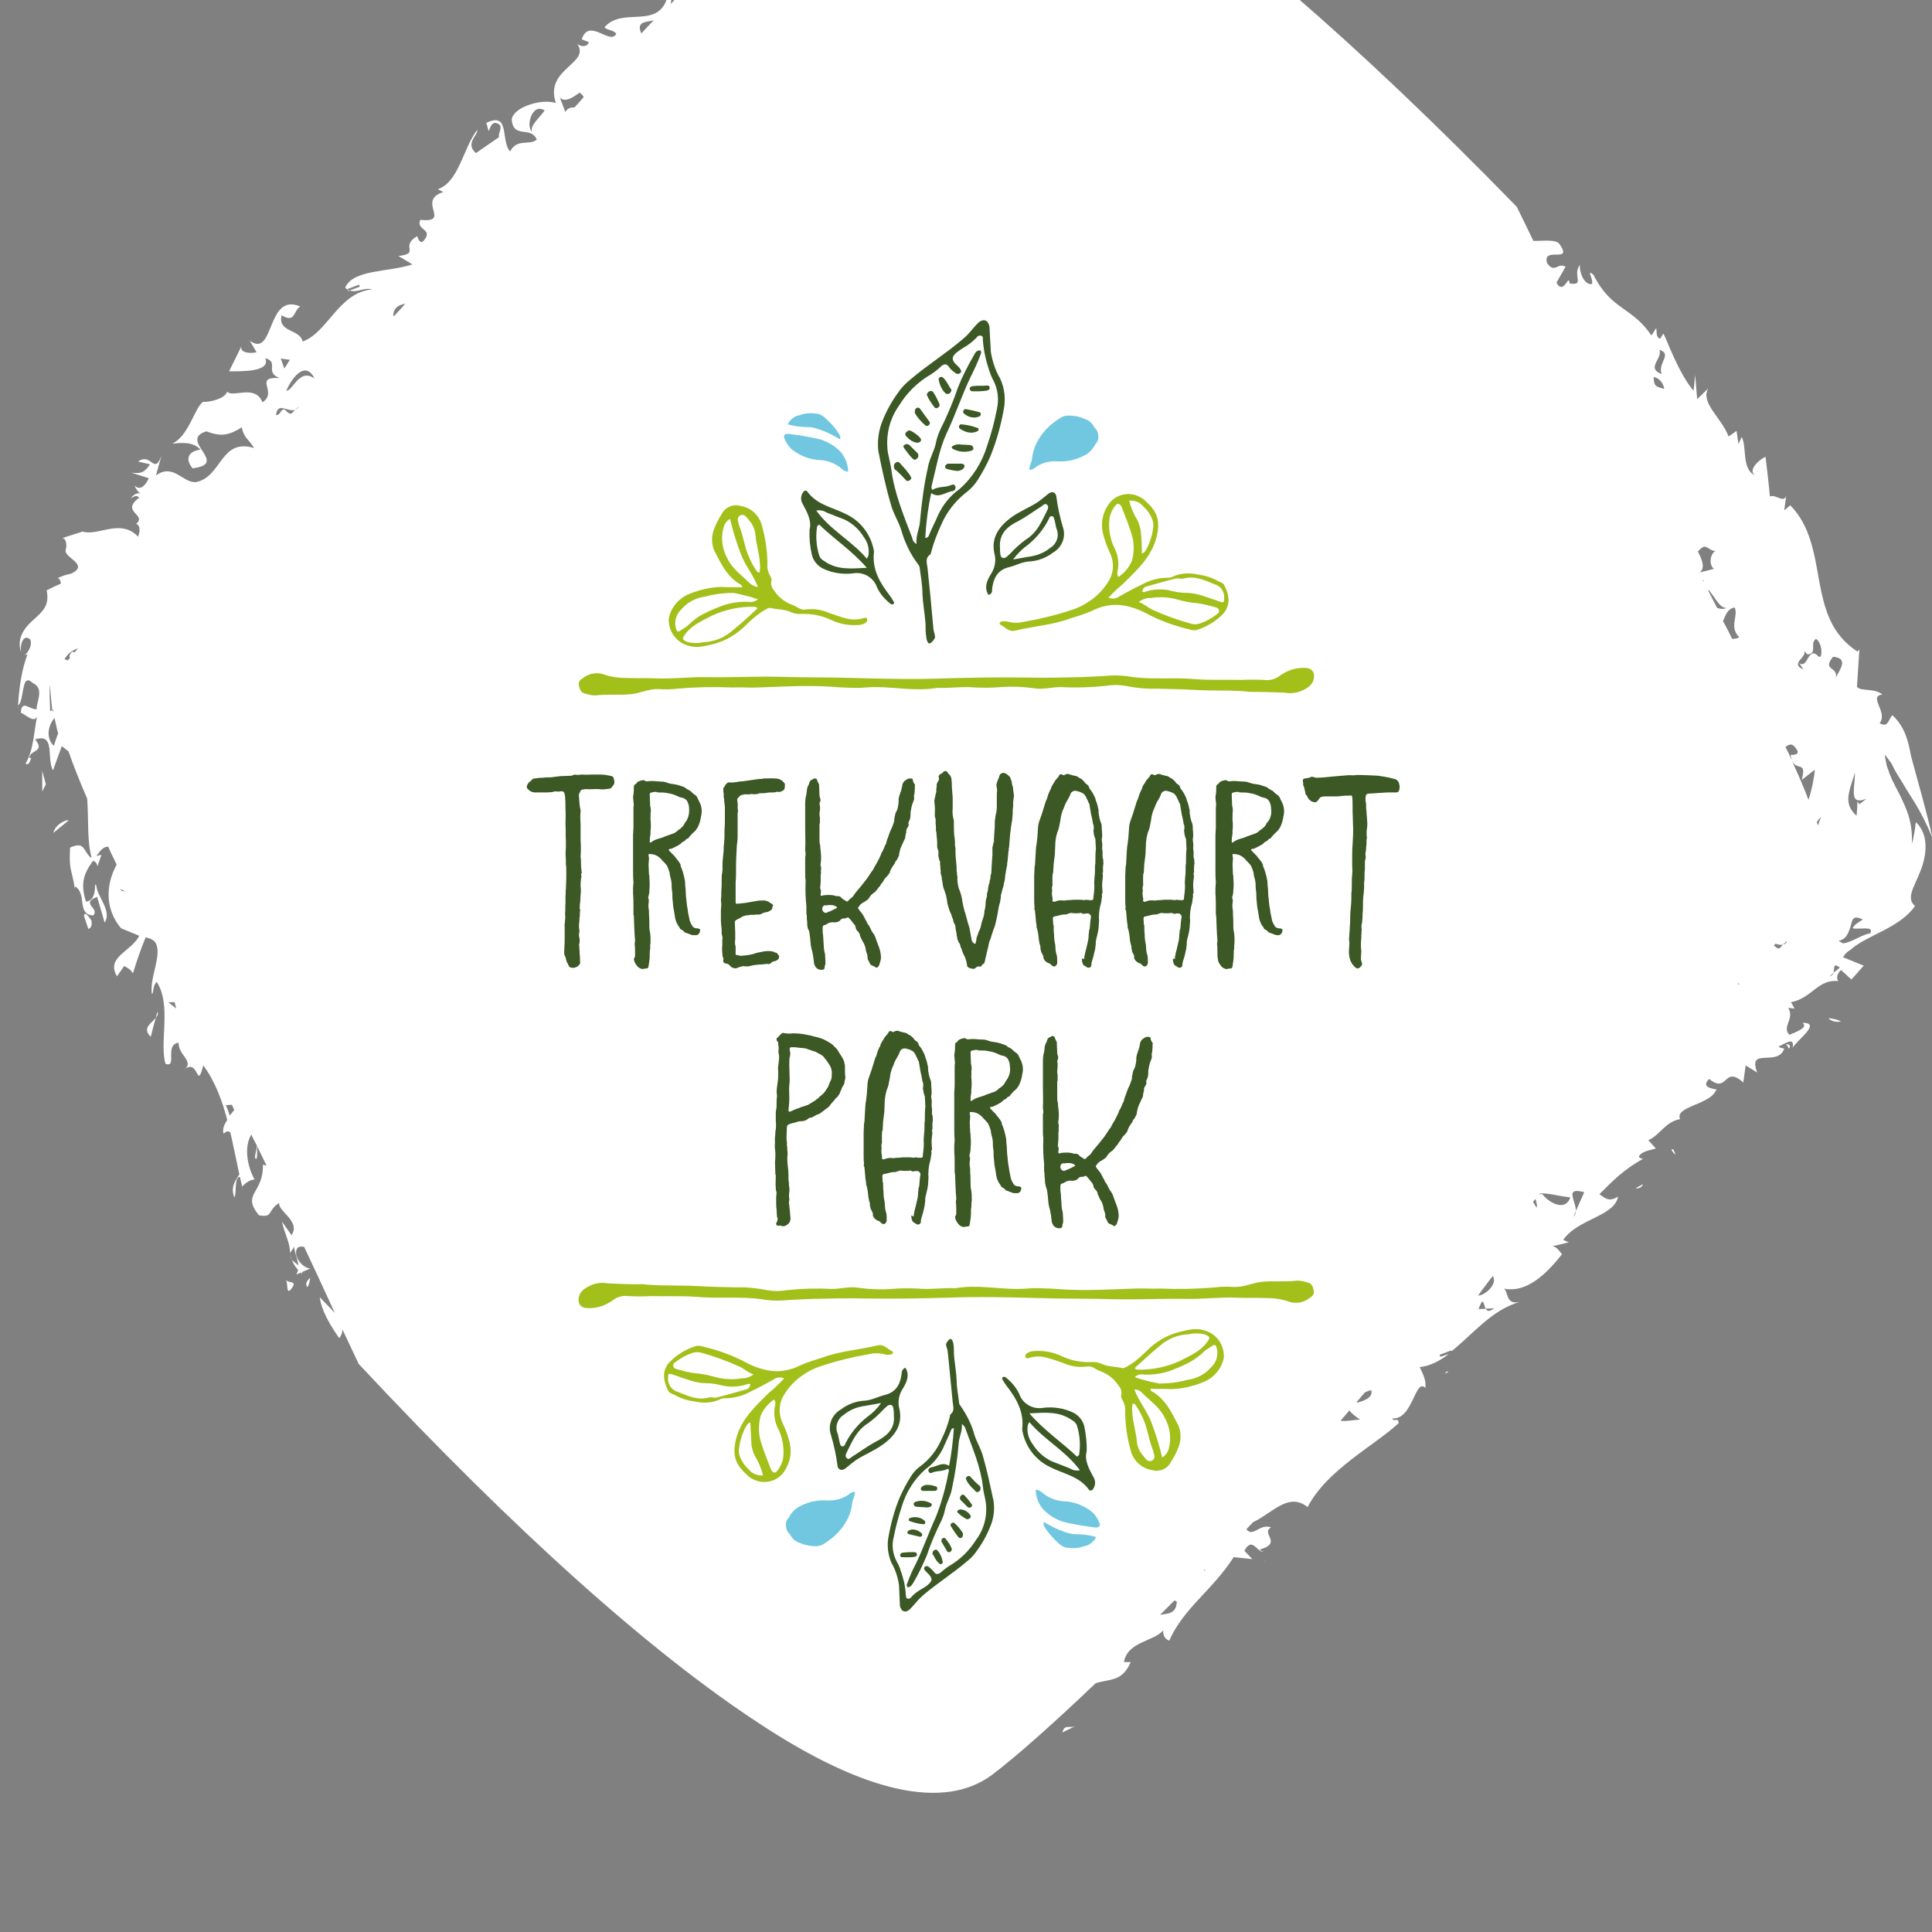 <?xml version="1.0" encoding="utf-8"?>
<!-- Generator: Adobe Illustrator 28.0.0, SVG Export Plug-In . SVG Version: 6.00 Build 0)  -->
<svg version="1.1" id="Laag_1" xmlns="http://www.w3.org/2000/svg" xmlns:xlink="http://www.w3.org/1999/xlink" x="0px" y="0px"
	 viewBox="0 0 486 486" style="enable-background:new 0 0 486 486;" xml:space="preserve">
<rect x="0" y="0" width="486" height="486" fill="#808080" stroke="none"/>
<style type="text/css">
	.st0{fill:#FFFFFF;}
	.st1{clip-path:url(#SVGID_00000096769740646334254710000004606034676044477316_);}
	.st2{fill:#A3BF1A;}
	.st3{fill:#3B5825;}
	.st4{fill-rule:evenodd;clip-rule:evenodd;fill:#3B5825;}
	.st5{fill:#71C7E0;}
	.st6{opacity:0;}
	.st7{fill:none;stroke:#707070;}
</style>
<g id="Group_23" transform="translate(-805.873 -37.995)">
	<g>
		<path class="st0" d="M891.3,369.8c0-0.3-0.2-0.7-0.1-0.9C890.5,368.8,890.7,369.1,891.3,369.8z"/>
		<path class="st0" d="M833.3,186.2l-2-1.4C831.9,185.5,832.6,185.9,833.3,186.2z"/>
		<path class="st0" d="M846.3,184.5c-0.4,0.3-0.8,0.6-1.6,0.9C845.6,185.1,846,185,846.3,184.5z"/>
		<path class="st0" d="M829.1,190.9l-1,1.3C828.6,191.9,828.9,191.4,829.1,190.9z"/>
		<path class="st0" d="M843.8,298.8c0.3-1.2,0.7-2.9,1.3-4.8C844,295.4,841.5,296.6,843.8,298.8z"/>
		<path class="st0" d="M822.7,201.2c0.6-0.3,1.1-0.7,1.7-1c0-0.1,0-0.1,0-0.2C823.6,199.9,823.1,200.3,822.7,201.2z"/>
		<path class="st0" d="M846.3,184.5c0.1,0,0.1-0.1,0.2-0.1c0,0,0,0-0.1,0C846.4,184.4,846.3,184.4,846.3,184.5z"/>
		<path class="st0" d="M845.5,292.5c-0.2,0.5-0.3,1-0.4,1.5C845.5,293.6,845.7,293.1,845.5,292.5z"/>
		<path class="st0" d="M883.2,361.8c0.5-0.8,0.6-1.6,0.7-2.4C883.2,360.1,882.5,360.8,883.2,361.8z"/>
		<path class="st0" d="M990.9,41.1c0.4,0.3,0.7,0.4,1.1,0.5C991.6,40.9,991.1,40.6,990.9,41.1z"/>
		<path class="st0" d="M986.2,47.9c0.6-0.3,1-0.7,1.5-1.1C987.1,46.9,986.7,47.2,986.2,47.9z"/>
		<path class="st0" d="M868.8,151.1c0,0.6,0.1,1,0.3,1.3C869.2,152,869.2,151.6,868.8,151.1z"/>
		<path class="st0" d="M862.8,154.9h0.3c0.1,0,0.1-0.1,0.2-0.2L862.8,154.9z"/>
		<path class="st0" d="M877.8,359.9c0.6,0.9-0.1,4.6,1.7,1.8C880.5,360.1,878.4,360.9,877.8,359.9z"/>
		<path class="st0" d="M879.4,351.6c-0.7,1.8-0.5,2.6-0.1,3.3C878.8,353.8,878.8,352.6,879.4,351.6z"/>
		<path class="st0" d="M879.3,354.9c0.4,1.2,1.2,2.3,2.6,3.6C881.4,356,880,355.8,879.3,354.9z"/>
		<path class="st0" d="M868.3,335.5c0,0-2-1.9-1.1-4c-1.5,3.1-3.6,4.3-2.4,7.7C865.7,338.1,864.1,331.1,868.3,335.5z"/>
		<path class="st0" d="M864.6,324.3c0.1,0.5,0.4,1,1,1.2C865.2,325.3,864.8,324.8,864.6,324.3z"/>
		<path class="st0" d="M864.2,318.1c-1,1.5-2.6,3.1-2.1,5.1c1.5-1.4,1.9-0.1,2.5,1.1C864.3,322.4,866.5,319.6,864.2,318.1z"/>
		<path class="st0" d="M828.9,269.6c-0.4-0.6-1.7-2.7-1.9-1.2l1.1,3.3C829.2,271.2,828.9,270.1,828.9,269.6z"/>
		<path class="st0" d="M827.6,254c-0.2,1.5,2.2-0.7,2.8,1.9l1-2.9L827.6,254z"/>
		<path class="st0" d="M819.3,247.5l3.8-3.1C823.1,244,819.8,245.1,819.3,247.5z"/>
		<polygon class="st0" points="816.5,231.9 816.5,237.1 817.4,235.3 		"/>
		<path class="st0" d="M815.5,219.6l1,0.6c-0.1-1.8-0.1-3.7,0.1-5.5C816.1,216.3,815.7,217.9,815.5,219.6z"/>
		<path class="st0" d="M906.5,122.6c0.4-1.8,5.3-4.5,2.2-6.7C910.6,120.7,904,118.6,906.5,122.6z"/>
		<path class="st0" d="M978.5,54.2l4.8-2.2C979.4,53.6,980.9,50.8,978.5,54.2z"/>
		<path class="st0" d="M1073.1,473.8l3.7-1.8C1075,473.1,1073.8,471.4,1073.1,473.8z"/>
		<path class="st0" d="M1255.2,300.6l0.7,1.2C1256.5,301,1255.9,300.7,1255.2,300.6z"/>
		<path class="st0" d="M1226.8,327.1c-0.2,0-0.4,0.1-0.5,0.1c0.2,0.4,0.5,0.8,1.1,1.3L1226.8,327.1z"/>
		<path class="st0" d="M1269,294.9c-1.2-0.5-2.2-0.7-3.2-0.8C1266.4,294.8,1267.8,295.3,1269,294.9z"/>
		<path class="st0" d="M1219.2,335.9c-0.7,0.3-1.3,0.7-1.9,1C1218,337,1218.8,336.8,1219.2,335.9z"/>
		<path class="st0" d="M1123.7,431c0.1-0.1,0.3-0.2,0.5-0.4C1124.1,430.8,1123.9,430.9,1123.7,431z"/>
		<path class="st0" d="M1259.3,295.3c1.6,1.2-1.9,2.4-3.3,3c-2-2.1,1.4-3.9-0.3-6.8c0.3,0.1,0.9,0.1,1.6,0.2l-0.9-1.6
			c5.3-1,6.8-5.9,11.9-5.3c-0.5-0.7-0.4-1.8,0.7-2.8l2.6,2.4l3.1-3.5l-5.2-2.1c0.3-0.5,0.7-1.1,1.2-1.4c0.2-0.2,0.5-0.4,0.7-0.5
			l1.1-0.9c1.7-1.2,3.4-2,5.3-3c3.7-1.8,7.6-3.9,9.8-7.1c-2.4-2-0.1-4.9,1.4-8.9c1.6-4,2.1-9.2-1.2-12.2c-0.2,1.9-0.5,3.7-1,5.5
			c0.3-5.9-1.6-9.3-3.1-12.5c-0.8-1.6-1.7-3.1-2.4-4.9c-0.2-0.4-0.3-1-0.5-1.4c-0.2-0.5-0.4-1.1-0.4-1.4c-0.2-0.7-0.3-1.5-0.4-2.3
			c0.5,0.6,0.9,1.2,1.2,1.6c0.2,0.2,0.3,0.4,0.5,0.7c0.2,0.4,0.4,0.7,0.6,1.2c0.8,1.5,1.6,2.7,2.4,4c1.6,2.9,4.2,6,7.3,13.5
			c-1.7-7.6-3.6-13.8-5.4-20.6c-0.7-3.8-1.5-7.3-4.7-10.3c-1,1.1-1.1,3.3-3.2,2c2.2-2.7-3-6.8,0.7-7.2c-2.1-1.7-5.3-0.7-6.4-1.9
			l0.6-9.4l-0.5,0.5c-6.8-4.5-8.3-10.9-9.6-17.7c-1.2-6.7-2.2-14-7.3-19.1l-1.5,1.3l0.6-4.5c-0.2,3.4-2.7,0.2-4.2,1
			c-0.3-3.3-0.7-6.6-1.1-10c-1.6,0.7-4.5,3.3-2.7,4.7c-3.4-1.8-1.9-7-3.3-9.7l-0.8,1.8l-0.5-3.3l-2,1.4c-1.8-4.8-7.2-8.5-5.1-12.1
			l-2.8,2.7l-0.5-6.1l-0.4,4c-3.8-4.4-6.9-13.3-7.6-14.4l-0.8,1.3c-1.1-0.3-0.8-1.5-1-2.7l-1.2,1.9c-4.9-7.3-10.1-6.3-14.6-15.3
			c-2.1-1.7,0.4,1.6-0.5,2.4c-2.2,0-3.1-3.7-2.9-4.9c-2,2.8,1.4,5.3-2.6,4.7c-0.2-2.8-1.4,3.2-3.3-0.2l2.3-4c-2-1.2-2.8,1.9-4.7-1
			c-1.1-4.3,6.8,0.4,3.1-4.8c-1-1.1-3.8-0.7-6.5-0.7c-1.4-2.9-2.7-5.6-4.2-8.6c-40.6-41.7-75.2-71.3-102.3-88.5
			c-24.1-15.4-42.8-20.4-55-14.5l-12.7,1.7c1.1,1.1,3.2,1.1,3.2,2.7c-2.6,2.8-3.7-1.1-5.8,2.2l2.2,1.1c-0.5-0.5-1-0.5-0.5-1.1
			c0.5-1.6,1.6-0.5,2.2,0.5c0,2.7-3.6,2.8-5.3,1.7c-2.7,1.8-0.6,3.4,0.3,4.5c-0.2,0.2-0.4,0.3-0.6,0.5c-3.2-1-5.4,4-8.3,3.7l2.7,1.5
			c0,0.1-0.1,0.1-0.1,0.2c-1.1,1.1-2.3,2.1-3.4,3.3c-1.2,0.3-2.6,0.1-3.6,0.2l1.7,1.5c-1.1,0.5-1.8,1.4-2.3,2.3
			c-1.2,1.2-2.5,2.4-3.8,3.7c-0.7-0.2-1.7-0.6-2.9-1.5l1.1,1c-1.2,1.6-2.7,4.5-5.4,3.4c0.4,0.7,0.7,1.9,0.3,2.6
			c-2.4-1.9-2.9,0.9-4.8,2.9c0.8-0.1,1.6,0.4,2.3,1.1c-0.8,0.9-1.6,1.6-2.4,2.4c-0.9-0.4-1.8-0.5-2.6,0c-0.3,1.3,0.3,1.6,1,1.5
			c-2.7,2.8-5.4,5.5-8,8.4l0.3-2.3c-2.7-0.1-3.6,0.6-3,1.1c0.4-0.6,1-0.2,1.6,0.3c-2.8,7.1-11.2,1.6-15.6,6.8c1.2,0.9,2.3,0.6,3,1.6
			c-1.5,3-6.9-4.2-8.7,1.4l1.8,0.7c-0.6,1.8-3,0.7-3.1,0.2c4,5.2-8.2,6.3-5.2,15.1c-4.1-1.2-10.9,1.3-11.1,4.2
			c0.4,4.9,4.8,1.5,6.3,5c-1.7,1.6-5-0.4-6.7,3c-2.5-2.7,0.1-10.1-6-7.2l0.6,2.1c0.3-0.6,0.5-1.8,1.5-2.1c2.8,0.3,0.7,2.6,1.1,3.6
			l-5.8,4c-2.9-2.4,0.7-4.7,0.3-5.8c-3.5,4.5-4.6,13.1-9.9,14.9l1.4,0.7c-6.9,2.2,2.2,7.8-5.8,7c-1.2,2.7,3.5,2.2,0.8,5.3
			c-0.8,0.9-1.4-0.6-1.6-1.2c-4.5,2.7,1,4.3-4.7,5l3.5,2.1c-5.8,2-15,1.2-16.9,5.9c2.4,2,4.3-0.3,6.8,0.4
			c-8.4,0.7-11.2,10.9-17.5,13.1c-0.7-3.2-6.3-2.2-5.3-6.6c3.5,2.1,2.9-1.1,4.7-2.2c-8.6-3.7-6.4,13.2-12.7,8.6l1.7,2.9
			c-0.9,0.3-4.3,0.4-3.8-1.5l-3.1,6.3c3.3,0,10.5,0.2,9.1-3.3c3.6,1-0.3,3.5,3.6,5c-6.8-0.4-0.3,3.5-4.3,6.1c-1.9-4.7-7.5-1-8.9-2.7
			c-0.4,1.7-4.2,2.7-6.1,2.6c-2.1,1.6-3.6,8.6-7.7,10.5c2.1-0.2,5.2-0.6,7.1,1.5c-2.6,0.3-4.2,2-2,4.7c9.5-1.1-3.8-7.1,3.5-9.3
			c3.8,1.5,5.8,0.9,8.9-1c0.5,2.7,1.7,2.9,3.1,5.2c-8.6-2.6-8.1,7.5-14.8,8.6c-3.3,0-5.6-4.8-9.9-1.7l1.4-5
			c-1.9,5.1-2.5-0.9-5.9,1.5l3,0.7c-1.4,2.1-2.3,2.4-4.7,2.1l4.4,1.4c-0.6,1.3-2,3.5-3.6,1.8c0.4,1,0.9,1.6,1.5,2.1
			c-0.6-0.3-1.4-0.1-2.4,1.1c0.9-0.3,1.2-1,2.1-0.1c-4.9,3.6,2.1,4.2-0.8,6.6c1,0.2,1.1,1.8,0.5,3.2c-4.4-4.7-10.2,0-14-1.3h0.1
			l-5.3,1.7c1-0.3,1.5,1.7,0.9,3.2l0.1-0.2c-0.5,1.9,6.1,3.6,1.4,5.9c-1.1,0.2-2.4,0.6-3.6,1.2c0.6-0.3,0.9,0.7,1,1.3
			c-1.2,0.5-2.4,1.1-3.6,1.7c0.8,3.8-1,5.3-3.2,7.3c-2.2,1.9-4.5,4.7-3.2,8.3c-0.4-2,0.6-4.8,2.3-3.2c0.5,1.4-0.4,3-1.4,3.9l0.7-0.2
			c-1.5,3.8-2.1,8.4-2.4,12.8c0.9-0.4,1-2.9,1.4-4.4c0.3-1.6,0.8-2.6,2.3-1.2c3.1,1.4,0.8,5,1,6.6c-1.7,0.2-3.8-2.6-4,0.9
			c0.9,0.2,3.3,2.7,4.1,1c-0.8,3.5-0.8,8.2-2.9,11.8c0.9,0.6,1.2-0.9,1.4-1.4l-0.5-0.1c0.4-2.1,4.1-1.4,1.5-4.6
			c5.2-1.7,2.8,4.8,4.5,7.8l2.2-6.1c0.6,0.4,1.1,0.9,1.7,1.3c1.2,3.5,2.8,7.5,4.7,11.9c0.4,5.3-0.1,10.9,1.2,15.1
			c-2.4-1.9-1.6-4.5-5.5-2.8c-0.3,5.9,0.3,4.9,1.2,10.3l0.1-0.5c3,1.9,0.3,7,4.5,7.3c1.8-1.9-3.4-3,1-4.7l1.9,6.5
			c1.9-3-1.9-6.5-2.1-9.3c-0.8-1.7,0.6,3.7-2.6,4c-2-6.1,0.5-8.5,3.7-12.9c0.7-0.7,1.4-1,1.9-0.9c0.6,1.5,1.4,2.9,2.1,4.5
			c-2.8,5.2-2.9,11.2,1.1,16l4.6,1.9c-2,4-8.5,5.3-5.6,10.2l1.8-2.6c1.4,0.7,2,1.4,2.2,1.9c0.9-3,2-6.2,3.2-9.1
			c1.1,0.2,1.9,0.6,2.4,1.2c0.1,0.2,0.3,0.5,0.4,0.9c1,3-1.9,8.6-1.2,12.2c0.5-0.5,0.1-2.1,1.2-3.1c3.8,5.9,0.6,15.2,2.2,20.6
			c3.1,1.1-0.4-4.8,3.3-5.3c-0.1,3.2,4.1,4.7,1.4,6.8c3.7-3.2,3.1,5.6,4.8-1.1c6.1,8.2,7.2,20,9.8,30.5c1-1.2,2.1-1.7,3.1-1.8
			c-1.7-3-2.8-8.1-0.8-11.3c0.4,1,0.9,1.8,1.4,2.8c-0.2,1.7-0.9,3.4-0.1,3.3c0.3-1,0-2.1,0.2-3.1c0.7,1.6,1.6,3.2,2.3,4.8l-0.9-0.2
			c0.2,7.3-5.5,7.2-1,12.7c3.7,0.7,2.1-1.3,5.1-3.1c-0.4,2.1,5.5,4.6,3.1,8.1l-2.4-3.4c0.6,3,2.1,5.4,2,7.8c0.5-0.6,1.1-1.2,1-1.8
			c0.2,2.7,2,5,0.6,7.3l3.5-1.5c-2.2-0.2-4.6-3.6-3.1-5.3c0.6-0.3,1.1-0.3,1.6-0.1c2.5,5.3,5.1,10.9,7.7,16.6c-1.4-1.6-3-3.1-3.8-4
			c0.4,3.5,3.1,7.8,4.9,10.3c0.6-0.7,0.8-1.5,0.8-2.2c1.4,2.9,2.7,5.8,4.1,8.7c39.8,42.6,73.8,72.8,100.7,90.4
			c26.5,17.5,46.6,22,58.7,12.9c5.6-4.2,15.1-12.6,26-23c3.7-1.1,6.7-0.4,8.8-5.3h-1.7c0.9-5.2,7.4-5.1,9.9-8
			c-0.2,1.4,0.7,2.4,1.5,2.6c3.6-8.2,10.9-12.7,16.2-21l4.7,0.5l-2-2.1c2.1-3.9,3.3,0.9,4.9,0.1c-0.4,0.1-0.6-0.1-1.1-0.4
			c6-1.7,0.2-4,2.9-5.6c-2.9-1-4.5,2.6-6.2,0.5c0.5-0.6,1.1-1.2,1.7-1.8c5-2.4,8.9-7.6,13.7-3.8c4.9-9.4,16.6-15.3,22.9-21.1
			c-0.1-1.7-1.1-0.1-1.6-1.2c5.2,0.4,5.7-10.2,8.3-7.7c0.4-1.9-1-4.3-1.4-5.2c2.7-0.3,5.1-1.6,7.3-3.3l-2.1,0.7l-0.2-0.5l2.9-1.1
			l0.1,0.2c5.4-4.3,10.2-10.5,17.2-12.4c-4.2,1-2.5-3.7-4.7-3.5c6.2,1.7,11.4-3.6,15.3-8.5c-0.8-0.9-1.2-1.8-2.4-2l4.1-1l-1.4-0.6
			c3.6-5.3,12.9-5.9,13.8-10.9c-2.3,1.4-3.1,0.5-4.7-0.6c3.2-3.2,6.2-6.3,11-8.9c-0.4,0-0.8-0.2-1.1-0.5c0.6-1.4,2.7-1.6,4.3-2.1
			l-1.9-2.1c2.8-1.1,4.2-4.6,8-5.3c-1.4-3.2,7.5-3.6,9-7.2c1.5-0.5-4.5-0.1-1.7-2.9c4.8,3.9,3.6-3.6,8.6,0.9l0.6-4.3l2.9,1.8
			c-2.5-6.6,5.1-1.3,6.8-6c-0.7-0.3-1.1-0.1-1.4-0.6c1.5-0.5,4.1-2.7,3.5,0.4C1257.7,299.8,1264.3,295.2,1259.3,295.3z
			 M1268.7,281.4l-1.6,1.3c-0.1,0.4-0.4,0.7-1,0.9l1-0.9C1267.4,281.6,1266.9,280,1268.7,281.4z M893.5,111.2l-0.2-0.5l2.9-1.1
			l0.2,0.5L893.5,111.2z M876.5,128.2l2.3,0.3l-1.4,2.2L876.5,128.2z M1200.9,339.2c-1.4,3.9-5.8,1-7.1-0.9
			c-0.3,0.1-0.6,0.1-0.8,0.2c0.1-0.1,0.2-0.2,0.3-0.3C1195.6,338.1,1197.4,338.8,1200.9,339.2z M1264,243.6c-0.4,0.7-0.6,1.4-0.8,2
			c-0.1-0.2-0.2-0.5-0.3-0.7C1263.1,244.5,1263.4,243.9,1264,243.6z M1191.5,340.3c0.2-0.2,0.4-0.5,0.7-0.7c0,0.6,0.5,1.5,0.2,2.2
			L1191.5,340.3z M1243,285.5c0.1-0.1,0.1-0.1,0.2-0.2c0.1,0.1,0.1,0.2,0.2,0.3C1243.2,285.6,1243.1,285.6,1243,285.5z
			 M1147.4,390.4c0.6-0.7,1.2-1.5,1.9-2.2c0.5-0.2,1-0.5,1.6-0.4c0.2,2-2.1,2.6-3.8,3.1C1147.2,390.7,1147.3,390.5,1147.4,390.4z
			 M1254.4,275.6c0.3-0.3,0.6-0.5,1-0.9C1255.3,275.2,1254.9,275.5,1254.4,275.6c-0.9,1-1,1.5-2.3,0.2c0.1-0.1,0.3-0.3,0.4-0.4
			C1253.3,275.6,1253.9,275.8,1254.4,275.6z M1272.4,234.3c-0.1,1-0.2,2-0.2,2.9c0,1.7,0.5,2.8,3.2,1.7l-1.8,1.4l-0.5-0.7
			c0,1.3-0.1,2.4-0.2,3.6c-2.2-2-2.3-3.8-1.9-5.8c0.2-1,0.5-2,0.8-2.9c0.3-1,0.6-1.5,0.6-2.1
			C1272.6,232.7,1272.4,233.4,1272.4,234.3z M1259.1,234.2l3.3-2.6c-0.2,2.3-0.8,5.2-1.6,7.6c-1.1-3-2.6-6.4-4.2-9.9
			C1257.9,232.1,1260.4,229.2,1259.1,234.2z M1258,226.8c0.5,1.1-1.1,1.1-1.7,1.1c0.1,0.6,0.2,1.2,0.4,1.6c-0.5-1.2-1-2.3-1.7-3.6
			C1256,225.2,1256.8,224.7,1258,226.8z M1267.7,208.5c0.6-2.9-3.6-1.8-0.7-5.3C1271.2,203.6,1268.4,206.7,1267.7,208.5z
			 M1262.7,198.7c1.7,1.1,1.7,5.4,0.6,4.4c-2.7-2.8-2.6,3.3-4.8,1.7l1,1.6c-3.7-1.6,1.6-3.3,0-4.9l1,1.1
			C1263.2,202.5,1261,199.8,1262.7,198.7z M1242.2,190.8c1.1,2-1.5,4.9,1.2,7.5c-0.5,0.3-1.1,0.4-1.8,0.4c-0.7-1.5-1.5-3-2.3-4.5
			C1240,192.8,1240.3,191.2,1242.2,190.8z M1240.1,190.9c-0.5,0.4-1.5,0.3-2.3,0c-0.7-1.4-1.5-2.9-2.2-4.3c0-0.1,0-0.1,0.1-0.2
			C1237.4,188.4,1238.5,191,1240.1,190.9z M1237.7,176.7c-1.1-0.4-2.4,2.9-0.7,4.4l-3.6,0.9c2-1.3-0.3-4.8-0.4-5.3
			C1235.3,174.2,1235,176.4,1237.7,176.7z M1224.5,135.8c-2.8-0.6-2.4-1.2-2.7-2.9C1222.8,132.8,1224.3,134.1,1224.5,135.8z
			 M1223.9,132.1c-4.1-1.5,0.3-3.9-0.6-6.1C1226.7,127,1222.7,129.5,1223.9,132.1z M1234.5,184c-0.1,0.1-0.1,0.2-0.1,0.3
			c-0.1-0.1-0.1-0.2-0.2-0.3C1234.3,184,1234.4,184,1234.5,184z M970.3,43.1c-1,1.1-2.1,2.2-3.1,3.3l0,0
			C965.8,43.3,968.5,43.6,970.3,43.1z M942.9,65.8c-1.6,2.1-3.7,3.8-3.2,5.3C938.1,69.8,939.7,63.7,942.9,65.8z M946.7,62.5
			c1.6,1.8,4.6-1.1,5-1.2c0.5,0.4,0.8,0.7,1,1.1c-0.7,0.9-1.5,1.7-2.3,2.6c-0.9,0-1.9,0.2-2.3,1.2L946.7,62.5z M877.9,136.3
			c1.1-2.7,4.6-8,7.1-3.1C881.1,130.5,879.6,136.3,877.9,136.3z M877.5,141c-1.1-0.2-1,1.5-2.2,1.4c0.4-3.4,2.9-0.7,4.8-1.3
			c0.3-0.2,0.6-0.5,1-0.9c-0.3,0.5-0.6,0.7-1,0.9C879.1,142.1,879.1,142.7,877.5,141z M907.8,114.4c-0.3,0.3-0.5,0.6-0.5,0.6
			s-0.8,0.9-2.2,2.4l-0.3,0.1C904.8,115.4,906.2,114.7,907.8,114.4z M825.5,201.1c-0.3,0.3-0.6,0.6-0.8,1c-0.2-0.1-0.4-0.1-0.6-0.2
			c-0.8,0.7-0.9,1.3-0.6,1.6c-0.2,0.2-0.4,0.4-0.6,0.6c-0.3-0.1-0.5-0.2-0.8-0.3C823,202.3,824.2,201.5,825.5,201.1z M819,216.6
			l-0.5,0.3c-0.1-2.1-0.2-4.4-0.1-6.7C818.6,212.4,818.8,214.5,819,216.6l0.2-0.1c0,0.1,0,0.2,0.1,0.3l-0.2,0.2L819,216.6z
			 M819.4,225.6c-2.1-2-1.4-5.2,0.2-7c0.2,0.9,0.4,1.8,0.6,2.8v0.1v-0.1c0.1,0.3,0.2,0.6,0.3,1L819.4,225.6z M837.3,262.2
			c-0.5,0-1-0.1-1.2-0.5C836.4,261.7,836.9,262,837.3,262.2h0.1c0,0.1,0.1,0.2,0.1,0.3C837.5,262.5,837.4,262.4,837.3,262.2z
			 M848.2,290.1h1.6l0.4,1.6L848.2,290.1z M863.7,318.6l-1-2.6l1.5-0.1c0.2,0.4,0.4,0.9,0.6,1.3L863.7,318.6z M1097.7,444.2
			c1.2-1.2,2.4-2.4,3.6-3.6c0.2,0.1,0.4,0.1,0.6,0.3C1101.8,444,1099.6,443.9,1097.7,444.2z M1109.1,433.1l-0.4-0.1
			c0.1-0.1,0.2-0.2,0.2-0.2L1109.1,433.1z M1143.1,395.4c0.7-0.9,1.5-1.7,2.2-2.6c0.4,0.5,1.2,1.3,2.7,2.3
			C1147,395.1,1144.7,395.6,1143.1,395.4z M1177.7,363.9c1.1-1.6,4.1-5.5,3.7-4.9C1182.7,361,1179.4,363.9,1177.7,363.9z
			 M1179.6,367.2l2.1-0.1C1180.5,368.1,1179.9,367.8,1179.6,367.2l-1.8,0.1C1179.1,363.8,1179,366.1,1179.6,367.2z M1202.3,342.6
			c0-2.6-3-6.1,2.1-4.7L1202.3,342.6c0,0.5-0.2,1.1-0.6,1.5L1202.3,342.6z M1268.4,274.6c0.2,0,0.4-0.1,0.6-0.1
			c0.2-0.1,0.5-0.3,0.7-0.4c0.4-0.3,0.7-0.7,0.9-1.1c0.5-0.9,0.7-1.7,0.9-2.4c0.4-1.5,0.6-2.4,3-1.3c-1.5,0.9-2.1,1.3-2.6,2.2
			c1.7,0.4,5.6-0.7,4.4,1.3c-1.2,0.1-2.9,1.1-4.5,1.8c-0.7,0.3-1.5,0.6-2.2,0.7C1269.3,275.2,1268.8,275,1268.4,274.6z"/>
		<path class="st0" d="M1170.1,383.2l-0.1-0.3c-0.3,0.2-0.5,0.4-0.7,0.6L1170.1,383.2z"/>
	</g>
	<g id="Group_1" transform="translate(885.921 64.934)">
		<g>
			<g>
				<defs>
					<rect id="SVGID_1_" x="52.5" y="53.5" width="219.8" height="325.1"/>
				</defs>
				<clipPath id="SVGID_00000104685475525659173700000001614114234282643852_">
					<use xlink:href="#SVGID_1_"  style="overflow:visible;"/>
				</clipPath>
				<g id="Group_1-2" style="clip-path:url(#SVGID_00000104685475525659173700000001614114234282643852_);">
					<path id="Path_1" class="st2" d="M234.4,147.1c-4.1-0.5-9.2-0.2-14.2-0.5c-3-0.2-6.1-0.2-9.2-0.3c-2.7,0.1-5.3-0.2-7.9-0.7
						c-1.7-0.3-3.4-0.3-5.1,0c-3.7,0.4-7.5,0.5-11.3,0.3c-2.2,0-4.4,0.7-6.6,0.3c-2.8-0.4-5.6-0.5-8.4-0.3c-2.2,0.2-4.3,0.2-6.5,0.1
						c-3.1-0.3-6.1,0.2-9.1,0.1c-0.2,0-0.3,0-0.5,0c-5.2,0.9-10.3-0.2-15.4-0.2c-1.3,0-2.7,0.1-4,0.2c-2.4,0-4.9-0.1-7.3-0.3
						c-6.1-0.4-12.2,0-18.3,0.2c-2.1,0.1-4.2-0.1-6.3,0c-4.7-0.2-9.4-0.1-14,0.3c-1.6,0.2-3.1,0.2-4.7,0.1c-2.5-0.1-4.7,1.1-7.1,1.3
						c-2.9,0.3-5.8-0.1-8.7,0.3c-0.9,0-1.9-0.2-2.7-0.5c-1.1-0.2-1.3-1.1-1.5-1.9c-0.2-0.7,0.1-1.5,0.8-1.8c1.4-1.2,3.3-1.7,5.1-1.2
						c1.9,0.7,3.9,1,5.9,1c2.5,0.1,5,0,7.5,0.1c4.2,0.2,8.5-0.4,12.7-0.3c6,0.1,11.9-0.2,17.8-0.1c6.3,0.2,12.7,0.1,19,0.3
						c7.7,0.2,15.5,0.4,23.3,0.1c6.9-0.2,13.8-0.3,20.7-0.2c4.4,0.1,8.8,0,13.1-0.1c2.6-0.1,5.2-0.2,7.7-0.4c1.7-0.1,3.5,0,5.2,0.3
						c5.4,0.8,10.8,0.1,16.2,0.6c3.9,0.3,7.8,0.1,11.7,0.2c1.8-0.1,3.7-0.1,5.6,0c1.5,0.2,3-0.2,4.2-1.2c1.9-1.3,4.1-2,6.4-1.8
						c1.1,0,2,0.8,2,1.9c0,0.2,0,0.3,0,0.5c-0.1,1-0.7,1.9-1.6,2.5c-1.7,1.2-3.8,1.7-5.8,1.3C240.1,147.2,237.2,147.1,234.4,147.1"
						/>
					<path id="Path_2" class="st2" d="M198.8,123.4c0.9,0.4,1.9,0.3,2.7-0.3c1.9-1,3.7-2.1,5.7-3c2-1.1,4.2-1.7,6.5-1.7
						c0.5,0,0.9-0.1,1.3-0.3c2-0.9,4.2-1,6.3-0.5c1.7,0.2,3.3,0.7,4.8,1.5c0.6,0.4,1.6,0.5,1.9,1.3c0.6,1.2,1,2.4,1,3.8
						c-0.1,1.2-0.5,2.3-1.3,3.2c-1.8,1.9-4.1,3.3-6.6,4.1c-0.6,0.2-1.3,0.1-1.9-0.1c-3.8-0.9-7.5-2.2-11-4.1c-1.9-1-4-1.7-6.1-2
						c-2.5-0.3-5.1,0.2-7.4,1.4c-1.8,0.8-3.8,1.4-5.7,2c-4.4,1.6-9.2,1.9-13.7,3c-1.6,0.4-2.5-0.9-3.7-1.5c-0.4-0.2-0.1-0.8,0.4-0.8
						c0.6-0.1,1.2-0.1,1.7,0.1c1.2,0.3,2.5,0.3,3.7,0c4.1-0.7,8.2-1.7,12.1-3c1.9-0.6,3.6-1.5,5.2-2.7c1.9-1.4,3.5-3.3,4.6-5.4
						c0.9-2.1,0.8-4.4-0.2-6.4c-0.7-1.5-1.3-3.1-1.7-4.8c-0.6-2.5-0.1-5,1.3-7.1c1.8-2.8,5.5-3.6,8.4-1.8c0.4,0.2,0.7,0.5,1,0.8
						c2.6,2.3,4,4.6,2.7,9.4c-1.4,4.9-4.9,8-8.2,11.3C201.3,120.9,200,122.1,198.8,123.4 M206.4,124.5c1.5,0.5,2.4,1.5,3.6,2
						c3.1,1.4,6.4,2.6,9.7,3.5c0.7,0.2,1.4,0.1,2.1-0.1c1.5-0.5,2.9-1.3,4.1-2.2c0.3-0.2,0.8-0.5,0.7-1.1c-0.1-0.5-0.5-0.7-1-0.8
						c-1.4-0.4-2.9-0.8-4.4-1c-1.6-0.1-3.1-0.4-4.6-0.8c-2.3-0.7-4.8-0.9-7.2-0.5C208.5,123.4,207.3,123.8,206.4,124.5 M201.3,118.2
						c1.5-1,2.7-2.4,3.4-4.1c0.6-2.2,0.6-4.5-0.1-6.7c-0.7-2.3-1.6-4.5-2.5-6.8c-0.4-0.9-1.1-1.1-1.6-0.3c-0.7,0.8-1.1,1.8-1.4,2.8
						c-0.4,2.7,0,5.4,1.2,7.8c0.9,1.8,1.2,3.8,0.8,5.8C200.9,117.1,201,117.7,201.3,118.2 M207.3,121.9c0.4,0.3,0.8,0,1.1-0.1
						c1.8-0.5,3.6-0.6,5.4-0.3c1.5,0.4,3,0.7,4.6,0.7c1.4,0,2.7,0.3,4,0.7c1.5,0.5,3,1,4.4,1.5c1,0.3,1.1,0.2,1.1-0.9
						c0.1-1.6-0.9-3.1-2.5-3.5c-2.5-1-4.9-2.2-7.8-1.4c-0.6,0.2-1.3-0.2-1.9,0c-2.6,0.6-5.1,1.4-7.7,2.1
						C207.5,121,207.4,121.4,207.3,121.9 M207.2,112.3c0.7-0.2,0.8-0.6,1.1-1c0.9-1.7,1.5-3.5,1.7-5.3c0.2-0.8,0.1-1.5-0.2-2.3
						c-0.5-1.3-1.3-2.4-2.3-3.3c-0.8-1-2.1-1.5-3.5-1.4c0.4,1.7,1.1,3.3,2,4.8c0.5,0.9,0.7,1.8,0.9,2.7
						C207.1,108.5,207.2,110.4,207.2,112.3"/>
					<path id="Path_3" class="st2" d="M106.7,120.8c-0.2-0.4-0.2-0.6-0.3-0.6c-3.5-1.9-5.1-5.4-6.8-8.7c-0.7-1.7-0.7-3.7,0-5.4
						c0.5-1.3,1.1-2.5,1.9-3.7c0.8-1.7,2.8-2.6,4.6-2.1c2.7,0.4,4.8,2.3,5.5,4.9c0.9,3.2,1.4,6.5,1.4,9.8c-0.1,1,0.2,2.1,0.7,3
						c0.3,0.4,0.4,0.9,0.3,1.3c-0.2,0.8,0.1,1.6,0.6,2.2c1.1,1.7,2.7,3,4.6,3.7c0.6,0.2,1.1,0.5,1.6,0.8s1.1,0.5,1.7,0.4
						c2-0.3,4.1,0,5.9,0.8c1.4,0.5,2.8,1,4.3,1.4c1.4,0.4,2.9,0.4,4.3,0c0.4-0.1,1-0.4,1.1,0.3c0.1,0.5-0.3,0.8-0.7,1
						c-0.6,0.3-1.3,0.4-1.9,0.4c-2.2,0.1-4.3-0.3-6.3-1.2c-2.4-1.2-5.1-1.7-7.7-1.6c-0.9,0.1-1.8-0.1-2.7-0.5c-1.6-0.7-3.3-0.6-5-1
						c-0.5-0.1-0.9,0.2-1.3,0.4c-1.9,1.1-3.5,2.5-5,4c-2.2,2.2-4.9,3.8-7.8,4.6c-2.1,0.5-4.3,1.2-6.5,0.5c-2.8-0.7-4.8-3.1-5-6
						c-0.1-0.5,0-0.9,0.1-1.4c0.7-2.6,2.6-4.7,5.2-5.7c2.5-1,5.1-1.6,7.8-1.7C103,120.8,104.8,120.8,106.7,120.8 M110.5,126.1
						c-0.2-0.3-0.5-0.4-0.8-0.4c-3.6-0.1-7.3,0.7-10.6,2.2c-2.4,1.3-5,2.3-6.7,4.6c-1,1.3-0.9,1.5,0.6,2.1c1.3,0.3,2.7,0.3,4,0
						c2.7-0.1,5.3-1.2,7.3-3C106.5,129.8,108.5,128,110.5,126.1 M110.6,123.8c-2-0.7-4.1-1.2-6.2-1.6c-2.3,0-4.7,0.3-6.9,0.9
						c-2.4,0.3-4.6,1.4-6.2,3.3c-1.3,1.2-1.8,3.1-1.3,4.8c0.2,0.7,0.4,0.9,1.1,0.5c0.6-0.4,1.2-0.8,1.8-1.2c1.3-1.3,2.7-2.4,4.4-3.2
						c1.6-0.8,3.3-1.5,5-2.1c2.1-0.6,4.3-0.9,6.5-0.7C109.3,124.5,110.1,124.3,110.6,123.8 M110.6,120.7c-1.2-3.1-3.2-5.4-4.3-8.3
						c-1.1-2.9-2-5.8-2.7-8.8c-0.8,0.4-1.3,1.1-1.6,2c-0.8,2.7-0.4,5.6,1,8.1c1.3,2.6,3.7,4.2,5.6,6.1
						C109.2,120.3,109.9,120.7,110.6,120.7 M111,117.1c0.2-0.8,0.2-1.6,0.1-2.4c-0.1-2.3-0.9-4.6-1.1-6.9c-0.1-1.4-0.6-2.7-1.5-3.7
						c-0.6-0.7-1.2-1.9-2.3-1.4c-1.1,0.5-0.5,1.7-0.3,2.6c0.6,1.5,1,3.1,1.4,4.7c0.6,2.5,1.7,4.9,3.2,7
						C110.6,117,110.8,117,111,117.1"/>
					<path id="Path_4" class="st2" d="M81.6,296.1c4.1,0.5,9.2,0.2,14.2,0.5c3,0.2,6.1,0.2,9.2,0.3c2.7-0.1,5.3,0.2,7.9,0.7
						c1.7,0.3,3.4,0.3,5.1,0c3.7-0.4,7.5-0.5,11.3-0.3c2.2,0,4.4-0.7,6.6-0.3c2.8,0.4,5.6,0.5,8.4,0.3c2.2-0.2,4.3-0.2,6.5-0.1
						c3.1,0.3,6.1-0.2,9.1-0.1c0.2,0,0.3,0,0.5,0c5.2-0.9,10.3,0.2,15.4,0.2c1.3,0,2.7-0.1,4-0.2c2.4,0,4.9,0.1,7.3,0.3
						c6.1,0.4,12.2,0,18.3-0.2c2.1-0.1,4.2,0.1,6.3,0c4.7,0.2,9.4,0.1,14-0.3c1.6-0.2,3.1-0.2,4.7-0.1c2.5,0.1,4.7-1.1,7.1-1.3
						c2.9-0.3,5.8,0.1,8.7-0.3c0.9,0,1.9,0.2,2.7,0.5c1.1,0.2,1.3,1.1,1.5,1.9c0.2,0.7-0.1,1.5-0.8,1.8c-1.4,1.2-3.3,1.7-5.1,1.2
						c-1.9-0.7-3.9-1-5.9-1c-2.5-0.1-5,0-7.5-0.1c-4.2-0.2-8.5,0.4-12.7,0.3c-6-0.1-11.9,0.2-17.8,0.1c-6.3-0.2-12.7-0.1-19-0.3
						c-7.7-0.2-15.5-0.4-23.3-0.1c-6.9,0.2-13.8,0.3-20.7,0.2c-4.4-0.1-8.8,0-13.1,0.1c-2.6,0.1-5.2,0.2-7.7,0.4
						c-1.7,0.1-3.5,0-5.2-0.3c-5.4-0.8-10.8-0.1-16.2-0.6c-3.9-0.3-7.8-0.1-11.7-0.2c-1.8,0.1-3.7,0.1-5.6,0c-1.5-0.2-3,0.2-4.2,1.2
						c-1.9,1.3-4.1,2-6.4,1.8c-1.1,0-2-0.8-2-1.9c0-0.2,0-0.3,0-0.5c0.1-1,0.7-1.9,1.6-2.5c1.7-1.2,3.8-1.7,5.8-1.3
						C75.9,296,78.7,296.2,81.6,296.1"/>
					<path id="Path_5" class="st2" d="M117.2,319.8c-0.9-0.4-1.9-0.3-2.7,0.3c-1.9,1-3.7,2.1-5.7,3c-2,1.1-4.2,1.7-6.5,1.7
						c-0.5,0-0.9,0.1-1.3,0.3c-2,0.9-4.2,1-6.3,0.5c-1.7-0.2-3.3-0.7-4.8-1.5c-0.6-0.4-1.6-0.5-1.9-1.3c-0.6-1.2-1-2.4-1-3.8
						c0-1.2,0.5-2.3,1.3-3.2c1.8-1.9,4.1-3.3,6.6-4.1c0.6-0.2,1.3-0.1,1.9,0.1c3.8,0.9,7.5,2.2,11,4.1c1.9,1,4,1.7,6.1,2
						c2.5,0.3,5.1-0.2,7.4-1.4c1.8-0.8,3.8-1.4,5.7-2c4.4-1.6,9.2-1.9,13.7-3c1.6-0.4,2.5,0.9,3.7,1.5c0.4,0.2,0.1,0.8-0.4,0.8
						c-0.6,0.1-1.2,0.1-1.7-0.1c-1.2-0.3-2.5-0.3-3.7,0c-4.1,0.7-8.2,1.7-12.1,3c-1.9,0.6-3.6,1.5-5.2,2.7c-1.9,1.4-3.5,3.3-4.6,5.4
						c-0.9,2.1-0.8,4.4,0.2,6.4c0.7,1.5,1.3,3.1,1.7,4.8c0.6,2.5,0.1,5-1.3,7.1c-1.8,2.8-5.5,3.6-8.4,1.8c-0.4-0.2-0.7-0.5-1-0.8
						c-2.6-2.3-4-4.6-2.7-9.4c1.4-4.9,4.9-8,8.2-11.3C114.7,322.4,116,321.1,117.2,319.8 M109.5,318.8c-1.5-0.5-2.4-1.5-3.6-2
						c-3.1-1.4-6.4-2.6-9.7-3.5c-0.7-0.2-1.4-0.1-2.1,0.1c-1.5,0.5-2.9,1.3-4.1,2.2c-0.3,0.2-0.8,0.5-0.7,1.1c0.1,0.5,0.5,0.7,1,0.8
						c1.4,0.4,2.9,0.8,4.4,1c1.6,0.1,3.1,0.4,4.6,0.8c2.3,0.7,4.8,0.9,7.2,0.5C107.5,319.8,108.6,319.5,109.5,318.8 M114.7,325.1
						c-1.5,1-2.7,2.4-3.4,4.1c-0.6,2.2-0.6,4.5,0.1,6.7c0.7,2.3,1.6,4.5,2.5,6.8c0.4,0.9,1.1,1.1,1.6,0.3c0.7-0.8,1.1-1.8,1.4-2.8
						c0.4-2.6,0-5.4-1.2-7.7c-0.9-1.8-1.2-3.8-0.8-5.8C115.1,326.2,115,325.6,114.7,325.1 M108.7,321.3c-0.4-0.3-0.8,0-1.2,0.1
						c-1.8,0.5-3.6,0.6-5.4,0.3c-1.5-0.4-3-0.7-4.6-0.7c-1.4,0-2.7-0.3-4-0.7c-1.5-0.5-3-1-4.4-1.5c-1-0.3-1.1-0.2-1.1,0.9
						c-0.1,1.6,0.9,3.1,2.5,3.5c2.5,1,4.9,2.2,7.8,1.4c0.6-0.2,1.3,0.2,1.9,0c2.6-0.6,5.1-1.4,7.7-2.1
						C108.5,322.2,108.6,321.8,108.7,321.3 M108.7,330.9c-0.7,0.2-0.8,0.6-1.1,1c-0.9,1.7-1.5,3.5-1.7,5.3c-0.2,0.8-0.1,1.5,0.2,2.3
						c0.5,1.3,1.3,2.4,2.3,3.3c0.8,1,2.1,1.5,3.5,1.4c-0.4-1.7-1.1-3.3-2-4.8c-0.5-0.9-0.7-1.8-0.9-2.7
						C108.9,334.8,108.8,332.9,108.7,330.9"/>
					<path id="Path_6" class="st2" d="M209.3,322.4c0.2,0.4,0.2,0.6,0.3,0.6c3.5,1.9,5.1,5.4,6.8,8.7c0.7,1.7,0.7,3.7,0,5.4
						c-0.5,1.3-1.1,2.5-1.9,3.7c-0.8,1.7-2.8,2.6-4.6,2.1c-2.7-0.4-4.8-2.3-5.5-4.9c-0.9-3.2-1.4-6.5-1.4-9.8c0.1-1-0.2-2.1-0.7-3
						c-0.3-0.4-0.4-0.9-0.3-1.3c0.2-0.8-0.1-1.6-0.6-2.2c-1.1-1.7-2.7-3-4.6-3.7c-0.6-0.2-1.1-0.5-1.6-0.8s-1.1-0.5-1.7-0.4
						c-2,0.3-4.1,0-5.9-0.8c-1.4-0.5-2.8-1-4.3-1.4c-1.4-0.4-2.9-0.4-4.3,0c-0.4,0.1-1,0.4-1.1-0.3c-0.1-0.5,0.3-0.8,0.7-1
						c0.6-0.3,1.3-0.4,1.9-0.4c2.2-0.1,4.3,0.3,6.3,1.2c2.4,1.2,5.1,1.7,7.7,1.6c0.9-0.1,1.8,0.1,2.7,0.5c1.6,0.7,3.3,0.6,5,1
						c0.5,0.1,0.9-0.2,1.3-0.4c1.9-1.1,3.5-2.5,5-4c2.2-2.2,4.9-3.8,7.8-4.6c2.1-0.5,4.3-1.2,6.5-0.5c2.8,0.7,4.8,3.1,5,6
						c0.1,0.5,0,0.9-0.1,1.4c-0.7,2.6-2.6,4.7-5.2,5.7c-2.5,1-5.1,1.6-7.8,1.7C212.9,322.4,211.1,322.5,209.3,322.4 M205.4,317.2
						c0.2,0.3,0.5,0.4,0.8,0.4c3.6,0.1,7.3-0.7,10.6-2.2c2.4-1.3,5-2.3,6.7-4.6c1-1.3,0.9-1.5-0.6-2.1c-1.3-0.3-2.7-0.3-4,0
						c-2.7,0.1-5.3,1.2-7.3,3C209.5,313.4,207.5,315.3,205.4,317.2 M205.4,319.5c2,0.7,4.1,1.2,6.2,1.6c2.3,0,4.7-0.3,6.9-0.9
						c2.4-0.3,4.6-1.4,6.2-3.3c1.3-1.2,1.8-3.1,1.3-4.8c-0.2-0.7-0.4-0.9-1.1-0.5c-0.6,0.4-1.2,0.8-1.8,1.2
						c-1.3,1.3-2.8,2.4-4.4,3.2c-1.6,0.8-3.3,1.5-5,2.1c-2.1,0.6-4.3,0.9-6.5,0.7C206.6,318.7,205.9,319,205.4,319.5 M205.3,322.6
						c1.2,3.1,3.2,5.4,4.3,8.3s2,5.8,2.7,8.8c0.7-0.4,1.3-1.1,1.6-2c0.8-2.7,0.4-5.6-1-8.1c-1.3-2.6-3.7-4.2-5.6-6.1
						C206.8,322.9,206.1,322.6,205.3,322.6 M204.9,326.1c-0.2,0.8-0.2,1.6-0.1,2.4c0.1,2.3,0.9,4.6,1.1,6.9c0.1,1.4,0.6,2.7,1.5,3.7
						c0.6,0.7,1.2,1.9,2.3,1.4s0.5-1.7,0.3-2.6c-0.6-1.5-1-3.1-1.4-4.7c-0.6-2.5-1.7-4.9-3.2-7C205.3,326.3,205.2,326.2,204.9,326.1
						"/>
					<path id="Path_7" class="st3" d="M144.1,100.1c0.6,2.2,1.8,4,2.5,6.1c0.9,3.2,2.3,6.2,4.3,8.8c0.2,0.3,0.4,0.6,0.4,0.9
						c0.3,2.2,0.7,4.4,0.7,6.6c0.1,2.2,0.5,4.4,0.7,6.7c0.1,0.9,0.1,1.8,0.1,2.7c0.1,0.6,0.1,2.6,0.8,3c0.5,0.2,1.3-0.9,1.5-1.3
						c0.2-0.7-0.2-1.4-0.3-2s-0.1-1.4-0.2-2c-0.4-4.5-0.8-8.9-1.3-13.4c-0.1-1.3-0.8-2.7,0.7-3.7c0.1-0.1,0.1-0.4,0.2-0.6
						c0.6-2.3,1.5-4.6,2.5-6.8c1.4-3.3,3.7-6.2,6.6-8.4c1-0.8,1.9-1.8,2.6-2.9c1.2-1.9,2.3-3.9,3.2-6c1.5-3.7,2.6-7.6,3.3-11.5
						c0.6-2.7,0.3-5.6-0.9-8.1c-1.2-2-1.9-4.3-2.3-6.6c-0.1-1.8-0.2-3.6-0.3-5.4c0-0.4,0-0.8-0.1-1.2c-0.4-1.5-1.5-1.8-2.7-0.8
						c-0.5,0.5-1,1-1.4,1.5c-0.8,1-1.6,1.9-2.6,2.7c-4.2,3.6-8.9,6.5-13.1,10.1c-1,0.8-1.9,1.7-2.6,2.6c-1.8,2.4-3.3,4.9-4.4,7.7
						c-1,2.4-1.4,5.1-1.1,7.7C141.8,91.1,142.8,95.7,144.1,100.1 M146.1,75.1c2-3.3,4.8-6,8.1-7.9c0.9-0.6,1.8-1.3,2.6-2.1
						c0.7-0.5,1.3-0.6,1.9,0.3c0.4,0.6,0.9,1,1.5,1.4c0.3,0.4,0.9,0.4,1.3,0.1l0,0c0.5-0.4,0.1-0.9-0.2-1.3s-0.7-0.7-1-1
						c-1-1.1-0.9-1.8,0.2-2.8c0.5-0.4,1.1-0.8,1.7-1.2c1.3-0.7,2.4-1.6,3.4-2.6c0.2-0.4,0.6-0.6,1.1-0.5c0.6,0.1,0.5,0.7,0.5,1.2
						c0.2,2.5,0.7,4.9,1.5,7.3c0.3,0.9,0.6,1.7,1,2.5c1.3,2.3,1.6,5.1,1,7.6c-0.6,3.1-1.4,6.1-2.4,9c-1.3,4.3-3.7,8.1-7,11
						c-2.4,1.7-4.2,4-5.4,6.6c-0.7,1.7-1.6,3.3-2.3,5.1c-0.1,0.2-0.2,0.5-0.9,0.6c0.2-3.8,0.7-7.6,1.5-11.3c2,1.4,3.6-0.3,5.4-0.5
						c0.5-0.1,0.8-0.6,0.7-1.1c0-0.1,0-0.1-0.1-0.2c-0.3-0.6-0.8-0.3-1.3-0.1c-1.4,0.5-3,0.2-4.4,1.1c-0.4-0.5-0.2-1-0.1-1.4
						c1.1-4.3,1.8-8.8,3.7-12.9c2.2-4.6,3.8-9.5,6-14.1c0.9-1.8,1.8-3.7,2.5-5.6c0.2-0.4,0.2-0.8,0-1.1c-0.9-0.1-1.4,0.6-1.7,1.3
						c-1.5,2.6-2.9,5.3-4,8.1c-1.2,3.6-2.7,7.1-4.4,10.5c-0.5,1.1-0.9,2.2-1.1,3.3c-0.4,2.1-1.6,3.9-2,6.1c-1,4.4-1.6,9-2,13.5
						c-0.1,2-1.1,3.7-0.9,5.9c-0.6-0.3-1-0.9-1.1-1.6c-2.1-5.5-4.4-11-5.2-16.9c-0.2-1.5-0.6-3-0.9-4.5
						C142.7,82.6,143.7,78.5,146.1,75.1"/>
					<path id="Path_8" class="st3" d="M146.7,90c-0.4-0.5-0.8-1.1-1.5-0.5c-0.5,0.4-0.5,1.2-0.1,1.7c0.1,0.1,0.1,0.1,0.2,0.1
						c0.9,0.8,1.8,1.7,2.6,2.6c0.3,0.4,1.2,0,1.3-0.6c-0.1-0.2-0.2-0.5-0.4-0.8C148.2,91.7,147.5,90.8,146.7,90"/>
					<path id="Path_9" class="st3" d="M151.4,75.9c-0.2-0.3-0.6-0.4-0.9-0.2c-0.3,0.2-0.5,0.5-0.4,1.3c0.7,1.2,1.7,2.3,2.8,3.2
						c0.6,0.1,1.2-0.5,0.9-1C153,78.1,152.2,77,151.4,75.9"/>
					<path id="Path_10" class="st3" d="M157.1,68c-0.3-0.2-0.6-0.2-0.9,0.1c-0.1,0.1-0.2,0.3-0.1,0.5c0.2,1.2,0.7,2.4,1.6,3.3
						c0.2,0.3,0.6,0.3,1,0.2c0.3-0.2,0.5-0.4,0.6-1C158.5,70.1,158.1,68.8,157.1,68"/>
					<path id="Path_11" class="st3" d="M159.7,86c1.3,0.7,2.9,0.9,4.4,0.5c0.4-0.1,0.8-0.3,0.7-0.8c-0.1-0.4-0.5-0.7-0.9-0.7
						c-0.6,0-1.2-0.1-2.1-0.1c-0.6-0.1-1.3-0.1-1.9,0.2C159.3,85.3,159.2,85.8,159.7,86"/>
					<path id="Path_12" class="st3" d="M162.3,90.9c0.5-0.5,0.3-1.1-0.4-1.2c-0.5,0-1.1,0-1.6,0l0,0c-0.6,0-1.2,0-1.8,0
						c-0.4,0-0.8,0.4-0.8,0.8s0.4,0.5,0.7,0.6c0.7,0.2,1.3,0.3,2,0.4C161.1,91.6,161.8,91.4,162.3,90.9"/>
					<path id="Path_13" class="st3" d="M154.7,71.7c-0.2-0.3-0.6-0.4-0.9-0.2c0,0,0,0-0.1,0c-0.3,0.2-0.6,0.5-0.6,0.9
						c0.5,1.2,1.2,2.2,2,3.2c0.2,0.2,0.5,0.2,0.8,0c0.4-0.2,0.5-0.7,0.3-1.1C155.8,73.6,155.3,72.6,154.7,71.7"/>
					<path id="Path_14" class="st3" d="M149,81.4c-0.4-0.2-0.8,0.1-1.1,0.4c-0.4,0.4-0.2,0.8,0.1,1.1c0.6,0.7,1.5,1.3,2.4,1.5
						c0.4,0.1,0.8,0,1.1-0.3c0.2-0.2,0.2-0.5,0-0.8C150.8,82.5,150,81.9,149,81.4"/>
					<path id="Path_15" class="st3" d="M148.7,85c-0.2-0.2-0.6-0.3-0.9-0.2c-0.3,0.2-0.9,0.3-0.4,1c0.6,0.8,1.2,1.7,1.9,2.4
						c0.3,0.3,0.7,0.8,1.2,0.3c0.5-0.3,0.6-0.9,0.3-1.4c-0.1-0.1-0.1-0.2-0.2-0.2C150,86.3,149.3,85.6,148.7,85"/>
					<path id="Path_16" class="st3" d="M164.3,81.9c0.5,0,0.9-0.1,1.4-0.3c0.5-0.2,0.6-0.8,0.1-0.9c-1.3-0.5-2.7-0.8-4.1-0.9
						c-0.5,0-0.7,0.8-0.3,1.1C162.3,81.5,163.3,81.9,164.3,81.9"/>
					<path id="Path_17" class="st3" d="M162.6,77.2c0.7,0.6,1.6,0.9,2.5,0.9c0.3,0,0.7-0.1,1-0.2s0.6-0.3,0.6-0.7
						c-0.1-0.3-0.3-0.5-0.6-0.5c-1-0.3-2-0.5-3-0.7c-0.3-0.1-0.7,0-0.8,0.4C162.1,76.7,162.3,77.1,162.6,77.2"/>
					<path id="Path_18" class="st3" d="M164.7,71.5c1,0,1.9,0,2.9-0.1c0.6-0.1,1.4-0.1,1.3-0.9c-0.1-0.7-0.9-0.4-1.4-0.4
						c-0.3,0-0.5,0-1.3,0c-0.2,0-0.9,0-1.6,0.1c-0.4,0.1-0.8,0.3-0.7,0.8C164,71.3,164.3,71.5,164.7,71.5"/>
					<path id="Path_19" class="st3" d="M167.2,339.3c-0.5-1.8-1.5-3.4-2.1-5.2c-0.7-2.7-2-5.2-3.6-7.5c-0.2-0.2-0.3-0.5-0.3-0.8
						c-0.2-1.8-0.6-3.7-0.6-5.5c-0.1-1.9-0.4-3.8-0.6-5.6c-0.1-0.8-0.1-1.5-0.1-2.3c0-0.5-0.1-2.2-0.7-2.5c-0.4-0.2-1.1,0.8-1.2,1.1
						c-0.2,0.6,0.2,1.1,0.3,1.7s0.1,1.1,0.2,1.7c0.4,3.8,0.7,7.5,1.1,11.3c0.1,1.1,0.6,2.3-0.6,3.2c-0.1,0.1-0.1,0.3-0.1,0.5
						c-0.5,2-1.2,3.9-2.1,5.7c-1.2,2.8-3.1,5.2-5.6,7c-0.9,0.7-1.6,1.5-2.2,2.5c-1,1.6-1.9,3.3-2.7,5.1c-1.3,3.1-2.2,6.4-2.8,9.7
						c-0.5,2.3-0.2,4.7,0.7,6.8c1,1.7,1.6,3.6,1.9,5.6c0.1,1.5,0.1,3,0.2,4.5c0,0.3,0,0.7,0.1,1c0.4,1.2,1.3,1.5,2.3,0.7
						c0.4-0.4,0.8-0.8,1.2-1.3c0.7-0.8,1.4-1.6,2.2-2.3c3.5-3,7.5-5.5,11-8.5c0.8-0.6,1.6-1.4,2.2-2.2c1.5-2,2.8-4.2,3.7-6.5
						c0.9-2,1.2-4.3,0.9-6.5C169.1,347,168.3,343.1,167.2,339.3 M165.5,360.4c-1.7,2.7-4,5-6.8,6.6c-0.8,0.5-1.5,1.1-2.2,1.7
						c-0.6,0.4-1.1,0.5-1.6-0.2c-0.4-0.5-0.8-0.9-1.2-1.2c-0.3-0.3-0.8-0.4-1.1-0.1l0,0c-0.4,0.4-0.1,0.8,0.2,1.1s0.6,0.6,0.9,0.9
						c0.8,1,0.8,1.5-0.2,2.4c-0.4,0.4-0.9,0.7-1.4,1c-1.1,0.6-2.1,1.3-2.9,2.2c-0.2,0.3-0.5,0.5-0.9,0.4c-0.5-0.1-0.4-0.6-0.5-1
						c-0.1-2.1-0.6-4.2-1.3-6.1c-0.2-0.7-0.5-1.4-0.9-2.1c-1.1-2-1.4-4.3-0.8-6.4c0.5-2.6,1.2-5.1,2-7.6c1.1-3.6,3.1-6.8,5.9-9.3
						c2-1.4,3.6-3.4,4.6-5.6c0.6-1.4,1.3-2.8,1.9-4.3c0.1-0.2,0.1-0.4,0.7-0.5c-0.2,3.2-0.6,6.4-1.2,9.5c-1.7-1.1-3.1,0.2-4.6,0.4
						c-0.4,0.1-0.7,0.5-0.6,0.9c0,0.1,0,0.1,0.1,0.2c0.3,0.5,0.7,0.3,1.1,0.1c1.2-0.4,2.6-0.2,3.7-0.9c0.4,0.4,0.2,0.8,0.1,1.2
						c-0.7,3.7-1.7,7.3-3.1,10.9c-1.8,3.9-3.2,8-5.1,11.9c-0.8,1.5-1.5,3.1-2.1,4.8c-0.2,0.3-0.2,0.7,0,1c0.8,0.1,1.1-0.5,1.5-1.1
						c1.3-2.2,2.4-4.5,3.4-6.9c1-3,2.3-6,3.7-8.8c0.4-0.9,0.7-1.8,0.9-2.8c0.4-1.8,1.4-3.3,1.7-5.1c0.8-3.7,1.4-7.5,1.7-11.4
						c0.1-1.7,1-3.2,0.8-4.9c0.5,0.3,0.9,0.8,1,1.4c1.7,4.7,3.7,9.2,4.3,14.3c0.1,1.3,0.5,2.5,0.7,3.8
						C168.4,354.1,167.6,357.6,165.5,360.4"/>
					<path id="Path_20" class="st3" d="M165,347.8c0.3,0.4,0.7,0.9,1.3,0.4c0.4-0.4,0.4-1,0.1-1.4c0-0.1-0.1-0.1-0.2-0.1
						c-0.8-0.7-1.5-1.4-2.2-2.2c-0.3-0.4-1,0-1.1,0.5c0.1,0.2,0.2,0.4,0.3,0.7C163.7,346.5,164.3,347.2,165,347.8"/>
					<path id="Path_21" class="st3" d="M161,359.7c0.2,0.3,0.5,0.3,0.8,0.2c0.3-0.2,0.4-0.4,0.4-1.1c-0.6-1-1.4-2-2.3-2.7
						c-0.5-0.1-1,0.4-0.8,0.8C159.7,357.9,160.3,358.8,161,359.7"/>
					<path id="Path_22" class="st3" d="M156.3,366.4c0.2,0.2,0.5,0.2,0.7-0.1c0.1-0.1,0.1-0.3,0.1-0.4c-0.2-1-0.6-2-1.3-2.8
						c-0.2-0.2-0.5-0.3-0.8-0.1c-0.3,0.1-0.4,0.4-0.5,0.9C155,364.6,155.4,365.8,156.3,366.4"/>
					<path id="Path_23" class="st3" d="M154.1,351.2c-1.1-0.6-2.4-0.8-3.7-0.4c-0.3,0.1-0.7,0.3-0.6,0.7c0.1,0.4,0.4,0.6,0.8,0.6
						c0.5,0,1,0.1,1.8,0.1c0.5,0.1,1.1,0.1,1.6-0.1C154.4,351.8,154.5,351.4,154.1,351.2"/>
					<path id="Path_24" class="st3" d="M151.8,347.1c-0.4,0.4-0.2,0.9,0.3,1c0.5,0,0.9,0,1.4,0l0,0c0.5,0,1,0,1.6,0
						c0.4,0,0.7-0.3,0.6-0.7c0-0.4-0.3-0.4-0.6-0.5c-0.6-0.2-1.1-0.3-1.7-0.3C152.8,346.5,152.3,346.7,151.8,347.1"/>
					<path id="Path_25" class="st3" d="M158.2,363.3c0.2,0.2,0.5,0.3,0.7,0.2l0,0c0.3-0.2,0.5-0.5,0.5-0.8c-0.4-1-1-1.9-1.7-2.7
						c-0.2-0.1-0.5-0.1-0.6,0c-0.3,0.2-0.4,0.6-0.3,0.9C157.3,361.7,157.7,362.5,158.2,363.3"/>
					<path id="Path_26" class="st3" d="M163.1,355.2c0.4,0.1,0.7-0.1,0.9-0.3c0.3-0.3,0.1-0.6-0.1-0.9c-0.5-0.6-1.2-1.1-2-1.2
						c-0.3-0.1-0.7,0-1,0.2c-0.2,0.2-0.2,0.5,0,0.6C161.5,354.2,162.2,354.7,163.1,355.2"/>
					<path id="Path_27" class="st3" d="M163.3,352.1c0.2,0.2,0.5,0.3,0.7,0.2c0.2-0.2,0.7-0.3,0.4-0.8c-0.5-0.7-1-1.4-1.6-2
						c-0.2-0.3-0.6-0.7-1-0.3c-0.4,0.3-0.5,0.8-0.2,1.2c0.1,0.1,0.1,0.1,0.2,0.2C162.2,351,162.8,351.6,163.3,352.1"/>
					<path id="Path_28" class="st3" d="M150.1,354.7c-0.4,0-0.8,0.1-1.2,0.2c-0.4,0.2-0.5,0.7-0.1,0.8c1.1,0.4,2.3,0.7,3.5,0.8
						c0.4,0,0.6-0.7,0.2-0.9C151.9,355,151,354.7,150.1,354.7"/>
					<path id="Path_29" class="st3" d="M151.6,358.6c-0.6-0.5-1.3-0.8-2.1-0.8c-0.3,0-0.6,0.1-0.8,0.2c-0.3,0.1-0.5,0.3-0.5,0.6
						c0,0.2,0.2,0.4,0.5,0.4c0.8,0.2,1.7,0.4,2.5,0.6c0.3,0.1,0.6,0,0.7-0.3C152,359.1,151.9,358.8,151.6,358.6"/>
					<path id="Path_30" class="st3" d="M149.9,363.5c-0.8,0-1.6,0-2.4,0.1c-0.5,0-1.2,0.1-1.1,0.8c0.1,0.6,0.8,0.3,1.2,0.4
						c0.2,0,0.5,0,1.1,0c0.2,0,0.7,0,1.3-0.1c0.4-0.1,0.7-0.3,0.6-0.7C150.5,363.6,150.2,363.5,149.9,363.5"/>
					<path id="Path_31" class="st4" d="M193.3,338.2c-0.6,2.2,0.6,4.4,1.8,6.6c0.5,0.9,0.4,1.9-0.1,2.7c-0.3,0.6-0.9,0.7-1.2,0.2
						c-2.4-3.3-6.4-3.9-9.7-5.6c-3.6-1.7-6.1-5-6.9-8.8c-0.1-0.3-0.1-0.5-0.1-0.8c0.5-4.3-1.5-7.7-4-10.9c-0.3-0.4-0.6-0.9-0.9-1.4
						c-0.1-0.2-0.3-0.5,0-0.7c0.2-0.2,0.6-0.1,0.8,0.1c1.4,1.1,2.5,2.4,3.3,4c0.8,2.5,3.4,4.1,6.1,3.6c2.6-0.3,5.2,0.1,7.5,1.2
						c1.4,0.7,2.4,1.9,2.8,3.4C193.1,333.8,193.4,336,193.3,338.2 M190.9,339.5c0.2-0.2,0.5-0.4,0.5-0.5c0.4-2.4,0.2-4.9-0.5-7.2
						c-0.2-0.7-0.7-1.2-1.3-1.5c-3.2-2.3-6.8-1.9-10.7-1.7C182.5,332.8,187,335.8,190.9,339.5 M178.9,330.8
						c-0.2,0.3-0.3,0.5-0.4,0.8c-0.3,1.7,0.2,3.4,1.2,4.7c1.1,1.8,2.7,3.3,4.7,4.3c1.5,0.6,3.1,1.2,4.6,1.8c0.8,0.5,1.7,0.7,2.6,0.5
						C188,338,182.7,335.3,178.9,330.8"/>
					<path id="Path_32" class="st4" d="M123.6,106.3c0.6-2.2-0.6-4.4-1.8-6.6c-0.5-0.9-0.4-1.9,0.1-2.7c0.3-0.6,0.9-0.7,1.2-0.2
						c2.4,3.3,6.4,3.9,9.7,5.6c3.6,1.7,6.1,5,6.9,8.8c0.1,0.3,0.1,0.5,0.1,0.8c-0.5,4.3,1.5,7.7,4,10.9c0.3,0.4,0.6,0.9,0.9,1.4
						c0.1,0.2,0.3,0.5,0,0.7c-0.2,0.2-0.6,0.1-0.8-0.1c-1.4-1.1-2.5-2.4-3.3-4c-0.8-2.5-3.4-4.1-6.1-3.6c-2.6,0.3-5.2-0.1-7.5-1.2
						c-1.4-0.7-2.4-1.9-2.8-3.4C123.7,110.6,123.5,108.4,123.6,106.3 M126,105c-0.2,0.2-0.5,0.4-0.5,0.5c-0.4,2.4-0.2,4.9,0.5,7.2
						c0.2,0.7,0.7,1.2,1.3,1.5c3.2,2.3,6.8,1.9,10.7,1.7C134.3,111.6,129.8,108.7,126,105 M138,113.6c0.2-0.3,0.3-0.5,0.4-0.8
						c0.3-1.7-0.2-3.4-1.2-4.7c-1.1-1.8-2.7-3.3-4.7-4.3c-1.5-0.6-3.1-1.2-4.6-1.8c-0.8-0.5-1.7-0.7-2.6-0.5
						C128.8,106.4,134.2,109.1,138,113.6"/>
					<path id="Path_33" class="st4" d="M168.6,122.7c-1.2-1.9-0.3-3.7,0.6-5.2c1-1.5,1.4-3.4,0.9-5.2c-0.9-4,1.2-6.9,4.4-9.2
						c2.1-1.5,4.5-2.4,6.6-3.8c0.8-0.6,1.7-1.3,2.4-1.9c1-0.9,2.1-0.6,2.2,0.7c0.3,2.5,0.9,5.1,1.6,7.5c0.9,2.5-0.2,5.2-2.5,6.5
						c-1.7,1.3-3.8,2.1-6,2.2c-1.7,0.1-3.3,1-4.9,1.4c-3.1,0.7-4.1,2.9-4.4,5.7C169.6,122.1,169.2,122.6,168.6,122.7 M171.5,110.8
						c0,0.6,0,1.1,0.1,1.7c0.1,0.9,0.7,1.2,1.5,0.7c0.3-0.3,0.6-0.5,0.9-0.8c1.2-1.3,2.6-2.6,4-3.6c2.9-1.8,4-4.6,5.4-7.4
						c0.2-0.4,0.4-1-0.1-1.4s-0.9,0.1-1.3,0.4c-1.9,1.2-3.8,2.6-5.8,3.7C173.7,105.3,171.2,107.1,171.5,110.8 M174.8,113.8
						c1.9-0.3,3.2-0.6,4.6-0.8c1.7-0.3,3.4-1,4.7-2.1c1.7-1,2.4-3.1,1.6-4.9c-0.2-0.7-0.3-1.5-0.5-2.2c-0.1-0.4-0.2-0.9-0.7-0.9
						c-0.4,0-0.6,0.3-0.7,0.7c-1.3,2.6-3.2,4.9-5.5,6.7C177,111.2,175.8,112.5,174.8,113.8"/>
					<path id="Path_34" class="st4" d="M147.7,317.1c1.2,1.9,0.3,3.7-0.6,5.2c-1,1.5-1.4,3.4-0.9,5.2c0.9,4-1.2,6.9-4.4,9.1
						c-2.1,1.5-4.5,2.4-6.6,3.8c-0.8,0.6-1.7,1.3-2.4,1.9c-1,0.9-2.1,0.6-2.2-0.7c-0.3-2.5-0.9-5.1-1.6-7.5
						c-0.9-2.5,0.2-5.2,2.5-6.5c1.7-1.3,3.8-2.1,6-2.2c1.7-0.1,3.3-1,4.9-1.4c3.1-0.7,4.1-2.9,4.4-5.7
						C146.8,317.8,147.2,317.3,147.7,317.1 M144.8,329.1c0-0.6,0-1.1-0.1-1.7c-0.1-0.9-0.7-1.2-1.5-0.7c-0.3,0.3-0.6,0.5-0.9,0.8
						c-1.2,1.3-2.6,2.6-4,3.6c-2.9,1.8-4,4.6-5.4,7.4c-0.2,0.4-0.4,1,0.1,1.4s0.9-0.1,1.3-0.4c1.9-1.2,3.8-2.6,5.8-3.7
						C142.7,334.5,145.2,332.7,144.8,329.1 M141.6,326c-1.9,0.3-3.2,0.6-4.6,0.8c-1.7,0.3-3.4,1-4.7,2.1c-1.7,1-2.4,3.1-1.6,4.9
						c0.2,0.7,0.3,1.5,0.5,2.2c0.1,0.4,0.2,0.9,0.7,0.9c0.4,0,0.6-0.3,0.7-0.7c1.3-2.6,3.2-4.9,5.5-6.7
						C139.4,328.6,140.6,327.4,141.6,326"/>
					<path id="Path_35" class="st3" d="M61.9,212c0.1-1.4,0.1-2.6,0.1-3.9v-2c0-0.1-0.1-0.3,0-0.5c0.1-0.9,0.2-1.8,0.1-2.7
						c0.1-0.9,0-1.8,0.1-2.6v-1.8c0.1-0.6,0-1.2,0.1-1.8c0-0.9,0.1-1.8,0.1-2.8c0-0.6,0-1.2,0-1.8s0-1.1-0.1-1.7c0-0.4,0-0.8,0-1.2
						c-0.1-0.9-0.1-1.8,0-2.8v-2c-0.1-1.3,0-2.7-0.1-4.1c0-1.2,0.1-2.4,0-3.5c0-1.1,0-2.2-0.1-3.2c0-0.2,0-0.5-0.1-0.7
						c-0.1-0.6-0.3-0.8-0.9-0.8c-0.2,0-0.5,0.1-0.7,0.1c-0.5-0.1-1-0.1-1.5,0.1c-0.8,0.1-1.5,0.1-2.3,0.1h-2.1c-0.5,0-1-0.2-1.4-0.5
						l-0.1-0.1c-0.6-0.5-0.7-0.8-0.3-1.5c0.1-0.2,0.2-0.3,0.4-0.5l0.7-0.6c0.1-0.2,0.3-0.3,0.5-0.3c0.7-0.1,1.5-0.2,2.2-0.2
						c0.4,0,0.7-0.1,1.1-0.1h0.9c0.8-0.1,1.6-0.2,2.4-0.3H61c0.9,0,1.8-0.1,2.7-0.1c0.1,0,0.2,0,0.2-0.1c0.4-0.2,0.9-0.2,1.3-0.1
						c0.4,0,0.8-0.1,1.2-0.1c0.8,0.1,1.7,0,2.6,0c0.7,0,1.4,0,2.1,0c0.5,0,0.9,0.1,1.4,0.1c0.1,0.1,0.2,0.1,0.4,0.1l0.9,0.2
						c0.3,0.1,0.4,0.1,0.5,0.5l0.1,0.3c0.1,0.5,0.2,1-0.1,1.4c-0.1,0.1-0.2,0.2-0.3,0.4c-0.2,0.4-0.6,0.6-1.1,0.6
						c-0.7,0.1-1.3,0.2-2,0.1c-0.8-0.1-1.6,0-2.4,0h-0.6c-0.5-0.1-1,0-1.5,0.1c-0.3,0.1-0.5,0.3-0.5,0.5c0,0.1,0,0.2-0.1,0.2
						c-0.2,0.3-0.3,0.7-0.2,1c0.1,1.2,0.1,2.4,0.4,3.5v0.3c-0.1,1-0.1,2.1,0,3.1c0,0.4,0,0.9,0,1.3v2.7c0.1,1.4,0.1,2.9,0,4.3
						c0.1,0.5,0.1,1.1,0.1,1.5c0,0.5,0,1.1,0.1,1.6c0,0.3,0,0.6,0.1,0.8v0.1c-0.2,0.2-0.2,0.6-0.1,0.8v0.1c-0.1,0.7-0.2,1.4-0.2,2.1
						v0.3c0.1,0.8,0.1,1.5,0,2.3c0,0.6-0.1,1.2-0.1,1.8c-0.1,0.4-0.1,0.8-0.1,1.2c-0.1,0.3,0,0.5,0.1,0.8v0.1
						c-0.1,0.5-0.1,1-0.1,1.5c-0.1,0.4-0.1,0.8-0.1,1.2c-0.1,0.5-0.1,1.1-0.1,1.6c0.1,0.4,0.1,0.7,0.1,1.1l-0.1,0.5
						c0,0.3,0,0.7,0.1,1c0.1,0.5,0.1,0.9,0,1.4l-0.1,0.3c0.1,0.4,0.1,0.8,0.1,1.2c0.1,0.5,0,1,0.1,1.5c0.1,0.6,0,1.2,0.1,1.8
						c0,0.2-0.1,0.4-0.2,0.5c-0.4,0.6-1.2,0.9-1.9,0.8c-0.3,0-0.7-0.2-0.8-0.5s-0.3-0.7-0.5-1l-0.3-1.2
						C61.9,213.5,61.8,212.7,61.9,212"/>
					<path id="Path_36" class="st3" d="M79.7,212.7c0-0.7,0-1.5-0.1-2.2c0-0.2,0.1-0.5,0.1-0.8v-0.2c-0.2-1.9-0.2-3.9-0.3-5.9
						c0-0.2-0.1-0.4-0.1-0.6v-1.6c0-1.2,0-2.3-0.1-3.5v-1.5c0-0.5,0.1-0.9,0.1-1.4c0-0.1,0.1-0.1,0-0.1c-0.1-1-0.1-2.1-0.1-3.2v-8.6
						c0-0.6,0.1-1.2,0.1-1.8v-5.2c0.1-0.4,0.1-0.9,0-1.3c0-0.5-0.1-0.8-0.1-1.3c0-0.2,0.1-0.4,0.1-0.6c0.1-0.6,0.1-1.2,0.1-1.8
						c0-0.2,0-0.4,0.1-0.5s0.1-0.2,0.2-0.2c0.2-0.1,0.4-0.3,0.5-0.5c0-0.1,0.1-0.1,0.1-0.1c0.4-0.3,0.9-0.4,1.4-0.5
						c0.1,0,0.3,0,0.4,0.1c0.1,0.2,0.5,0.2,0.7,0.2c0.8-0.1,1.5-0.1,2.3,0c0.6,0,1.2,0.1,1.8,0.1c0.5,0.1,1.2,0.4,1.7,0.5l1.3,0.2
						c0.6,0.1,1.1,0.3,1.7,0.5c0.3,0.1,0.7,0.2,0.9,0.5c0.3,0.2,0.6,0.3,0.9,0.5c0.1,0,0.1,0.1,0.2,0.1c0.4,0.4,0.8,0.8,1.3,1.1
						c0.1,0.1,0.2,0.2,0.3,0.3c0.3,0.5,0.5,1.1,0.8,1.6c0.5,1.1,0.6,2.3,0.3,3.4c-0.1,0.9-0.4,1.9-0.8,2.7c-0.1,0.3-0.4,0.5-0.5,0.8
						c-0.5,0.5-1.1,1-1.5,1.5c-0.1,0.1-0.2,0.2-0.3,0.4c-0.1,0.1-0.1,0.2-0.3,0.2c-0.4,0.1-0.5,0.5-0.9,0.7
						c-0.3,0.1-0.6,0.3-0.8,0.6c-0.7,0.5-1.4,0.8-2.2,1.2c-0.2,0.1-0.5,0.1-0.6,0.1c-0.2,0.1-0.3,0.2-0.1,0.5
						c0.3,0.2,0.5,0.5,0.8,0.8c0.2,0.2,0.4,0.3,0.5,0.5l1.1,1.4c0.3,0.4,0.5,0.8,0.5,1.2c0,0.1,0,0.2,0.1,0.2c0.4,1,0.7,2.1,0.9,3.2
						c0.1,0.4,0.1,0.8,0.1,1.2c0.2,1.2,0.1,2.5,0.3,3.7c0.1,0.8,0.1,1.5,0.3,2.3c0.1,0.8,0.2,1.5,0.4,2.3c0.1,0.7,0.3,1.3,0.7,1.9
						c0.2,0.5,0.7,0.8,1.3,0.8h0.2c0.5,0.1,0.7,0.3,0.5,0.8c-0.1,0.6-0.6,1-1.2,0.9h-0.7c-0.6-0.2-1.1-0.4-1.6-0.6
						c-0.2,0-0.4-0.1-0.5-0.3c-0.1-0.1-0.2-0.3-0.5-0.4c-0.3-0.1-0.5-0.3-0.6-0.6c-0.7-0.9-1.1-1.9-1.2-3c-0.1-0.8-0.3-1.5-0.4-2.3
						l-0.2-2.1c0-0.6,0-1.3-0.1-1.9c-0.1-0.6-0.1-1.2-0.1-1.8c-0.1-0.5-0.1-1-0.3-1.5c-0.1-0.4-0.2-0.8-0.2-1.2
						c-0.2-0.6-0.4-1.3-0.7-1.8c-0.1-0.2-0.2-0.3-0.4-0.5c-0.2-0.2-0.4-0.5-0.6-0.6c-0.5-0.7-1.2-1.3-2-1.6
						c-0.4-0.1-0.8-0.2-1.2-0.2c-0.3-0.1-0.5,0.1-0.4,0.5c0.1,0.2,0.1,0.5,0.1,0.7c0,0.5-0.1,0.9-0.1,1.4c0,0.8,0.1,1.7,0.1,2.5
						c0.1,0.2,0.1,0.5,0.1,0.8v0.2c0.1,1,0.1,2,0,3c0,0.6-0.1,1.2-0.3,1.8v0.1c0.2,0.4,0.2,0.9,0.1,1.4c-0.1,0.6,0,1.3,0.1,1.9v0.9
						c0.1,1,0.1,2.1,0.1,3.2c0,0.5,0.1,1,0.2,1.5c0.1,0.8,0.1,1.5,0.1,2.3c0,0.3-0.1,0.6-0.1,0.9v0.1c0.1,0.5-0.1,0.9-0.1,1.5v0.1
						c0,0.7,0,1.3-0.1,2l-0.2,1.4c-0.1,0.5-0.2,0.6-0.8,0.6c-0.1,0-0.3,0-0.4,0.1c-0.7,0.1-1.4-0.3-1.8-0.9
						c-0.4-0.5-0.7-1.1-0.7-1.7C79.8,213.8,79.7,213.3,79.7,212.7 M93.3,176.5c0-0.5-0.1-1.1-0.3-1.5c-0.2-0.6-0.6-1-1.2-1.2
						c-0.5-0.1-0.9-0.2-1.3-0.4c-0.8-0.4-1.7-0.7-2.5-0.8c-0.8-0.2-1.6-0.2-2.5-0.2c-0.1,0-0.2,0-0.3-0.1c-0.4-0.1-0.9,0-1.3,0.1
						s-0.5,0.1-0.5,0.6c0,1,0.1,1.9,0.1,2.8c0,0.1,0.1,0.2,0.1,0.4c0.1,0.5,0.1,0.9,0,1.4c0,0.4,0,0.9,0,1.3c-0.1,0.1,0,0.2,0,0.4
						c0.1,0.9,0.1,1.9,0,2.8c-0.1,0.1-0.1,0.1,0,0.2l0,0c0,0.4,0,0.7-0.1,1.1c-0.1,0.5-0.1,0.9-0.1,1.4c0,0.2,0.1,0.3,0.4,0.1
						c0.5-0.4,1-0.6,1.6-0.8c0.7-0.2,1.4-0.4,2-0.7l2-0.7c0.3-0.1,0.5-0.3,0.8-0.5c0.2-0.2,0.4-0.4,0.6-0.5c0.1-0.1,0.4-0.2,0.5-0.4
						c0.4-0.3,0.7-0.7,0.9-1.2C93,179.2,93.4,177.9,93.3,176.5"/>
					<path id="Path_37" class="st3" d="M106.3,213.5c0.8-0.1,1.6-0.1,2.4-0.3c0.6-0.1,1.2-0.3,1.8-0.5c0.8-0.1,1.7-0.4,2.5-0.4
						c0.5,0,1.1,0,1.6,0.2c0.1,0.1,0.1,0.1,0.2,0.1c0.1,0.1,0.3,0.1,0.4,0.1c0.2,0.1,0.4,0.3,0.5,0.5c0.2,0.2,0.3,0.5,0.2,0.8
						c-0.1,0.5-0.5,0.6-0.9,0.8c-0.2,0.1-0.4,0.1-0.5,0.1c-0.2,0.1-0.4,0.2-0.5,0.3c-0.2,0.3-0.6,0.4-0.9,0.4l-0.1-0.1
						c-0.7,0.1-1.4,0.2-2.2,0.2c-0.6,0.1-1.3,0.1-1.9,0.3s-1.3,0.2-1.9,0.1h-0.1c-0.5,0.1-0.9,0.2-1.4,0.4c-0.4,0.2-0.8,0.2-1.2,0
						c-0.3-0.1-0.6-0.3-0.8-0.6c-0.2-0.2-0.4-0.4-0.7-0.4c-0.1,0-0.2,0-0.3-0.1c-0.4,0-0.7-0.3-0.6-0.7v-0.1c0.1-0.3,0-0.6-0.1-0.8
						c-0.1-0.1-0.1-0.3-0.1-0.4c-0.1-0.7-0.1-1.3-0.1-2c0.1-0.8,0-1.7,0.1-2.5l-0.1-0.5c0-0.1-0.1-0.2-0.1-0.4c0-0.7,0-1.3-0.1-2
						c0-0.4-0.1-0.8-0.1-1.2v-2.7c0-0.5,0.1-1.1,0.1-1.6c0-0.3-0.1-0.7-0.1-1c0.1-0.7,0.1-1.3,0.1-2v-0.1c0.1-1.2,0.1-2.4,0.1-3.6
						c0-0.4,0-0.7,0.1-1.1c0-0.3,0.1-0.5,0.1-0.8v-1.8l0.2-2.2c0.1-0.6,0.1-1.2,0.1-1.8c0.1-0.9,0.2-1.9,0.2-2.8v-1.6
						c0.1-0.8,0.1-1.5,0.1-2.3V176l-0.2-1.7c0-0.2,0-0.5-0.1-0.7v-0.2c0-0.2,0-0.5,0-0.7c-0.1-0.4-0.1-0.9-0.1-1.3
						c0-0.1,0-0.2,0.1-0.2c0.3-0.3,0.4-0.8,0.8-1.1c0.2-0.2,0.5-0.3,0.8-0.2c0.5,0,1,0,1.5-0.1c0.6-0.1,1.1-0.2,1.7-0.2l3.5-0.5
						c0.5-0.1,0.9-0.1,1.4-0.1c0.1,0,0.1-0.1,0.1-0.1c1.1,0,2.2-0.1,3.3,0c0.9,0,1.7,0.5,2.2,1.2c0.1,0.1,0.1,0.2,0.1,0.3
						c0,0.4,0,0.9-0.2,1.3c-0.3,0.3-0.8,0.5-1.2,0.6c-0.4-0.1-0.8-0.1-1.2,0.1h-0.2c-0.6,0-1.2,0-1.8,0.1c-0.5,0.1-1,0.1-1.5,0.1
						H111c-0.6,0.3-1.3,0.3-1.9,0.2h-0.2c-0.3,0.1-0.7,0.1-1,0.1c-0.4-0.1-0.8,0-1.2,0.1c-0.5,0-0.8,0.5-1.2,0.9
						c-0.1,0.1-0.1,0.3-0.1,0.4c0.1,0.6,0.2,1.2,0.1,1.8c0,0.3,0.1,0.7,0.1,1c0,0.2-0.1,0.4-0.1,0.6v5.9c0,0.7-0.1,1.5-0.2,2.2
						c0,0.7-0.1,1.4-0.1,2.1c-0.1,1.5-0.1,2.9-0.1,4.4c0,0.9,0,1.8-0.1,2.6v5.2c0,0.2,0.1,0.3,0.4,0.3c0.7-0.1,1.4-0.1,2-0.2
						l2.9-0.5c0.4-0.1,0.7-0.1,1.1-0.1c0.7-0.1,1.3,0,1.9,0.3c0.3,0.2,0.5,0.4,0.8,0.5c0.3,0.2,0.4,0.3,0.2,0.7
						c0,0.1-0.1,0.3-0.1,0.4c0,0.2-0.1,0.4-0.3,0.5c-0.4,0.2-0.7,0.5-1.1,0.5c-0.5,0.1-1,0.2-1.4,0.5c-0.3,0.1-0.7,0.2-1,0.1
						c-0.6,0.1-1.2,0.1-1.8,0.1c-0.3,0.1-0.6,0.1-0.8,0.1l-0.4,0.1c-0.5,0.1-0.9,0.3-1.3,0.6c-0.3,0.1-0.6,0.3-0.8,0.4
						c-0.3,0.1-0.5,0.4-0.5,0.7c0,0.8,0.1,1.8,0.1,2.6v1.7c-0.1,0.6-0.1,1.2,0.1,1.8v1.9c0,0.1,0.1,0.2,0.3,0.2L106.3,213.5
						L106.3,213.5z"/>
					<path id="Path_38" class="st3" d="M123,204.9c-0.1-0.5-0.1-1.1-0.1-1.6c-0.1-0.2-0.1-0.5-0.1-0.7c0-0.5,0-1.1,0-1.6
						c-0.2-2-0.3-4-0.2-5.9v-0.7c-0.1-0.5-0.1-1.1-0.1-1.6v-4.2c0-0.1,0.1-0.3,0.1-0.5c0-0.3,0-0.7-0.1-1v-0.4c0.1-1.7,0-3.4,0-5.1
						v-6.5c0-0.7,0.1-1.5,0.3-2.2c0-0.2,0.1-0.5,0.1-0.7c0-0.7,0.2-1.3,0.5-1.8c0.1-0.1,0.1-0.2,0.1-0.3c0.1-0.4,0.3-0.8,0.7-0.9
						c0.3-0.1,0.5-0.4,0.8-0.3c0.3,0,0.4,0.1,0.5,0.4c0.1,0.3,0.2,0.6,0.4,0.9c0.1,0.1,0.1,0.3,0.1,0.5c0,0.8,0.1,1.6,0.1,2.5
						l0.1,0.5c0.2,0.4,0.2,0.8,0,1.2c-0.1,0.1-0.1,0.3-0.1,0.4c0,0.1,0.1,0.3,0.1,0.5c0.1,0.6,0,1.2-0.1,1.8c0,0.4,0,0.7,0.1,1.1
						v0.4c0,0.3,0,0.6,0,0.8c0.1,0.1-0.1,0.3-0.1,0.5v4.3c0.1,0.1,0,0.2,0,0.3c0.1,0.1,0,0.3,0.1,0.4c0.1,0.3,0.1,0.6,0.1,0.9
						c0.1,0.8,0.2,1.6,0.2,2.5c0,0.5,0,0.9-0.1,1.4c-0.1,0.4,0,0.7,0.1,1.1v0.6c0,0.1,0,0.1-0.1,0.1c0.2,0.5,0,0.9,0,1.3v1.4
						c0,0.5-0.1,0.9-0.1,1.4c0,0.2-0.1,0.4,0,0.5c0.2,0.4,0.2,0.8,0.1,1.2c-0.1,0.7,0.1,0.7,0.6,0.5c0.6-0.1,1.2-0.1,1.8-0.1
						c0.4,0,0.9,0.1,1.3,0.2c0.1,0.1,0.3,0.1,0.4,0.1c0.5-0.1,0.9,0.1,1.2,0.5c0.4,0.4,0.8,0.5,1.2,0.8c0.1,0.1,0.2,0,0.4-0.1
						c0.3-0.4,0.7-0.7,1.1-1c0.3-0.3,0.5-0.8,0.8-1.1c0.6-0.8,1.3-1.5,1.8-2.2c0.6-0.7,1.2-1.5,1.7-2.3c0.3-0.5,0.6-0.9,0.9-1.3
						c0-0.1,0.1-0.1,0.1-0.2c0.3-0.7,0.8-1.3,1.1-2c0.2-0.3,0.3-0.6,0.4-0.8c0.2-0.4,0.4-0.8,0.5-1.2c0.3-0.4,0.5-0.9,0.7-1.4
						c0.1-0.3,0.2-0.5,0.4-0.8c0.1-0.3,0.2-0.7,0.3-1.1c0.4-0.9,0.6-1.9,1.1-2.8c0.3-0.6,0.5-1.3,0.7-1.9v-0.5
						c0.1-0.5,0.2-0.9,0.3-1.4c0-0.1,0-0.2,0.1-0.2c0.2-0.4,0.4-0.8,0.5-1.3s0.2-1.1,0.2-1.6V174c0.1-0.5,0.2-0.9,0.4-1.4
						c0-0.1,0-0.2,0.1-0.3c0.2-0.5,0.3-1,0.4-1.5c0-0.5,0.3-1,0.6-1.3c0.1-0.1,0.2-0.1,0.2-0.1c0.4-0.4,0.9-0.6,1.5-0.5
						c0.2,0,0.3,0.1,0.4,0.3v0.3c0.1,0.3,0.2,0.5,0.4,0.8c0.1,0.1,0.2,0.3,0.1,0.5c-0.1,0.1,0,0.4,0,0.5c0,0.4-0.1,0.9-0.1,1.3
						c-0.1,0.3-0.2,0.7-0.1,1v0.5l-0.2,0.6c-0.3,0.7-0.5,1.4-0.6,2.2c-0.1,0.3-0.1,0.7-0.1,1c0,0.6-0.1,1.3-0.4,1.8
						c-0.1,0.2-0.2,0.4-0.1,0.6c0.1,0.2,0,0.5-0.1,0.7c-0.3,0.4-0.5,0.8-0.5,1.3c0.1,0.1,0,0.3-0.1,0.5c0,0.2-0.1,0.5-0.1,0.6
						c0,0.4-0.1,0.7-0.3,1c-0.1,0.2-0.2,0.4-0.3,0.7c-0.3,0.5-0.5,1.1-0.7,1.6c-0.1,0.4-0.2,0.9-0.3,1.3c0.1,0.2,0,0.3-0.1,0.5
						c-0.2,0.4-0.4,0.9-0.7,1.2c-0.1,0-0.1,0.1-0.1,0.1c-0.2,0.7-0.8,1.2-1.1,1.9c-0.1,0.3-0.3,0.5-0.3,0.8c0,0.1-0.1,0.1-0.1,0.2
						c-0.3,0.5-0.7,0.9-1.1,1.3c-0.2,0.3-0.4,0.6-0.5,0.8c-0.1,0.1-0.2,0.4-0.4,0.5c-0.1,0.1-0.2,0.2-0.2,0.3
						c-0.1,0.4-0.4,0.5-0.6,0.8c-0.2,0.3-0.5,0.7-0.8,1c-0.1,0.1-0.2,0.2-0.4,0.3c-0.2,0.2-0.4,0.3-0.6,0.5l-0.8,1.1
						c-0.4,0.3-0.8,0.6-1.2,0.8s-0.8,0.5-1,0.9c-0.1,0.1-0.3,0.3-0.3,0.5c0.1,0.2,0.2,0.3,0.3,0.5l0.8,1c0.3,0.5,0.6,1,0.8,1.5
						c0.2,0.2,0.3,0.5,0.4,0.8l0.5,0.7l0.5,1c0.1,0.3,0.3,0.6,0.5,0.8c0.2,0.3,0.4,0.6,0.5,0.9c0.3,0.8,0.5,1.5,0.8,2.2
						s0.5,1.4,0.6,2.2c0.1,0.6,0.1,1.2-0.1,1.8c-0.1,0.3-0.2,0.7-0.3,1c-0.1,0.2-0.2,0.3-0.4,0.5c-0.2,0.1-0.4,0.1-0.5,0
						c-0.3-0.3-0.6-0.3-1-0.5c-0.2-0.1-0.3-0.2-0.4-0.4c-0.1-0.3-0.3-0.7-0.5-1c-0.1-0.1-0.1-0.3-0.1-0.5c0-0.5-0.1-0.9-0.3-1.4
						c-0.1-0.3-0.2-0.7-0.2-1c-0.2-0.7-0.4-1.3-0.8-1.8c-0.2-0.4-0.4-0.9-0.6-1.3c0-0.5-0.3-0.9-0.6-1.2s-0.5-0.6-0.5-1l-0.2-0.5
						c-0.4-0.5-0.8-1-1.2-1.5l-0.2-0.2c-0.2-0.3-0.4-0.3-0.8-0.1c-0.1,0.1-0.3,0.1-0.5,0.1c-0.4,0-0.8,0.1-1,0.5
						c-0.4,0.4-1,0.5-1.5,0.5c-0.5-0.1-1,0-1.5,0.2c-0.3,0.2-0.6,0.4-1,0.5c-0.3,0.1-0.3,0.1-0.4,0.5v0.9c0,0.4,0,0.7,0.1,1.1
						c0.1,1,0.1,2.1,0.2,3.1c0,0.4,0.1,0.9,0.2,1.3c0.1,0.2,0.1,0.4,0.1,0.5c0,0.6,0.1,1.2,0.1,1.8c0,0.4,0,0.8-0.2,1.1v0.4
						c-0.1,0.3-0.2,0.5-0.5,0.5c-0.8,0.2-1.7-0.3-2-1.1c-0.1-0.2-0.2-0.5-0.2-0.8c-0.1-0.5-0.1-1-0.2-1.5l-0.2-1.1
						c-0.2-0.6-0.3-1.1-0.4-1.7c-0.1-1.2-0.2-2.4-0.4-3.5C123,206.5,123,205.7,123,204.9 M127.6,202.7c0.1,0,0.3,0,0.4-0.1
						c0.6-0.2,1.2-0.5,1.8-0.8c0.2-0.1,0.4-0.2,0.6-0.3c0.1,0,0.1-0.1,0.1-0.2c0-0.1-0.1-0.1-0.1-0.1c-0.2-0.2-0.5-0.3-0.8-0.4
						c-0.6-0.1-1.2-0.1-1.8,0c0,0.1-0.1,0-0.1,0c-0.4-0.1-0.8,0.2-0.9,0.7l0,0C126.7,202.1,127.1,202.6,127.6,202.7"/>
					<path id="Path_39" class="st3" d="M159.6,174.6c0,0.6,0,1.3,0,1.9c-0.1,0.9,0,1.8,0.2,2.6c0.1,0.1,0.1,0.4,0.1,0.6
						c0,1.2,0,2.4,0.1,3.6c0,0.2,0.1,0.4,0.1,0.6l0.1,1.1c-0.1,0.5,0,0.9,0.1,1.4v0.6c0,1.1,0.1,2.2,0.2,3.2
						c0.1,0.7,0.1,1.4,0.1,2.1c0.1,0.3,0.1,0.6,0.1,0.9c0.1,0.2,0.1,0.4,0.1,0.5c-0.1,0.9,0.1,1.8,0.3,2.7c0.1,0.3,0.2,0.6,0.3,0.8
						c0.3,0.8,0.5,1.6,0.6,2.4c0.2,1.2,0.5,2.5,0.9,3.6c0,0.1,0,0.3,0.1,0.4c0.2,0.9,0.5,1.9,0.8,2.8c0.2,0.9,0.3,1.8,0.5,2.7
						c0.1,0.5,0.1,0.9,0.6,1.2c0.3,0.3,0.5,0.2,0.5-0.1c0.1-0.4,0.2-0.8,0.2-1.2c0.1-0.3,0.2-0.5,0.3-0.8l0.2-0.6
						c0-0.1,0-0.2,0.1-0.2c0.2-0.4,0.4-0.9,0.5-1.4s0.2-1,0.4-1.5c0.3-0.8,0.5-1.6,0.5-2.4c0-0.1,0-0.2,0.1-0.2
						c0.1-0.6,0.2-1.2,0.2-1.8c0-0.4,0.1-0.8,0.2-1.2c0.1-0.2,0.2-0.5,0.1-0.7c0-0.3,0.1-0.6,0.2-0.9c0.1-0.3,0.1-0.6,0.1-0.8
						l0.1-0.4c0-0.2,0-0.3,0.1-0.5v-0.1c0.3-0.4,0.1-0.8,0.3-1.2c0.1-0.1,0.1-0.3,0.1-0.4c0-0.3,0-0.6,0.1-0.9c0,0,0-0.1,0.1-0.1
						l0,0c0-0.6,0.1-1.2,0.1-1.8s0.1-1.2,0.1-1.8c0-0.1,0.1-0.1,0.1-0.1c-0.2-0.3,0-0.6,0-0.9v-2.2c0-0.1,0.1-0.1,0.1-0.2
						c0-0.2,0.1-0.4,0.1-0.6c0.1-0.1,0.1-0.3,0.1-0.4c0.1-0.1,0.1-0.3,0.1-0.5c-0.1-0.1,0-0.4,0-0.5c0-0.6,0.1-1.2,0.1-1.8
						c0.1-0.8,0.1-1.6,0.1-2.5c0.1-0.8,0.2-1.6,0.4-2.3c0-0.3,0.1-0.7,0.1-1v-3.6c0.1-0.6,0.1-1.3-0.1-1.9c0-0.3,0-0.5,0.1-0.8
						l0.5-1.3c0.1-0.1,0.1-0.1,0.1-0.3c0.1-0.6,0.6-1,1.2-0.9c0.1,0,0.2,0,0.3,0.1c0.4,0.1,0.6,0.4,0.9,0.6c0.2,0.2,0.5,0.5,0.5,0.9
						c0.4,0.5,0.2,1.2,0.5,1.8c0.1,0.2,0.1,0.5,0.1,0.7c0,0.3,0.1,0.6,0.1,0.8c0.1,0.4,0.1,0.8,0.1,1.2c-0.1,0.2-0.1,0.3-0.1,0.5
						c-0.1,0.6-0.1,1.3-0.1,1.9c-0.1,0.5-0.1,0.9-0.1,1.4c0,0.8-0.1,1.6-0.2,2.4c-0.1,0.2-0.1,0.4-0.1,0.5l-0.2,1.3
						c0,0.3,0,0.5-0.1,0.8c0,0.3-0.1,0.7-0.1,1l-0.2,2.7c-0.1,0.3-0.1,0.6-0.1,0.9c-0.1,0.2-0.1,0.4-0.1,0.6l-0.2,2.1
						c-0.1,0.3-0.1,0.7-0.1,1l-0.2,0.9c-0.1,0.6-0.2,1.2-0.3,1.8c0,0.5-0.1,1-0.2,1.5c-0.1,0.3-0.2,0.7-0.2,1
						c-0.1,0.1,0,0.2-0.1,0.3c-0.2,0.5-0.3,1.2-0.5,1.8c-0.1,0.3-0.1,0.6-0.1,0.9l-0.2,1.2c-0.2,0.5-0.3,1.1-0.4,1.6
						c-0.1,0.5-0.1,0.8-0.2,1.2l-0.2,1c-0.2,1-0.4,2-0.8,2.9c-0.2,0.6-0.4,1.2-0.6,1.8c-0.1,0.5-0.3,0.9-0.5,1.4
						c-0.1,0.5-0.2,0.9-0.3,1.4c-0.1,0.4-0.2,0.8-0.3,1.2l-0.5,2.2c-0.1,0.4-0.1,0.7-0.5,0.8c-0.1,0-0.2,0.1-0.3,0.3
						c0,0.2-0.1,0.3-0.3,0.3c0,0,0,0-0.1,0c-0.4-0.1-0.8,0-1.1,0.3c-0.5,0.5-1,0.2-1.5,0.1c-0.2-0.1-0.5-0.2-0.6-0.4
						c-0.1-0.1-0.1-0.4-0.1-0.6c-0.1-0.1-0.1-0.3-0.1-0.5c-0.2-0.7-0.4-1.4-0.8-2c-0.1-0.3-0.2-0.5-0.3-0.8s-0.2-0.7-0.4-1
						c-0.1-0.4-0.1-0.8-0.5-1.2c-0.3-0.6-0.4-1.2-0.5-1.8c0-0.7-0.3-1.3-0.3-2c0-0.4-0.2-0.8-0.4-1.1c-0.1-0.3-0.2-0.6-0.2-0.8
						c-0.2-0.5-0.4-1-0.5-1.5v0.1c-0.4-0.7-0.6-1.5-0.8-2.2c-0.1-0.3-0.2-0.7-0.2-1c-0.1-0.8-0.3-1.7-0.6-2.5
						c-0.2-0.5-0.4-1.1-0.5-1.7c0-0.3-0.1-0.5-0.1-0.8c-0.1-0.3-0.2-0.6-0.1-0.8l-0.2-0.8c-0.1-0.3-0.2-0.7-0.1-1
						c-0.1-0.4-0.1-0.8-0.1-1.2c0-0.2-0.1-0.5-0.1-0.6c0-0.2,0.1-0.4,0-0.6c-0.2-0.4-0.3-0.9-0.4-1.4V188c0.1-0.5,0-1-0.2-1.5
						c-0.1-0.2-0.1-0.4-0.1-0.5c0-0.4,0-0.8,0-1.2c-0.1-0.8-0.1-1.5-0.2-2.2v-0.3c-0.1-0.1-0.1-0.1-0.1-0.2c0-0.7,0-1.3-0.1-2V180
						c0.1-0.5,0-1.1-0.2-1.6v-0.2c0-0.8,0.1-1.6,0-2.4c0-0.3-0.1-0.6-0.1-1v-0.5l0.5-2.2c-0.1-0.5,0.1-1,0.1-1.5
						c-0.1-0.1,0-0.2,0-0.3c0.1-0.3,0.2-0.5,0.4-0.8s0.2-0.6,0.1-0.9c-0.1-0.3,0.1-0.7,0.4-0.8c0.2-0.1,0.4-0.2,0.5-0.3l0.2-0.2
						c0.2-0.3,0.7-0.4,1-0.1c0.1,0.1,0.2,0.2,0.2,0.3c0.1,0.2,0.2,0.3,0.4,0.4c0.3,0.4,0.5,0.8,0.5,1.3c0.1,0.6,0.1,1.3,0.1,1.9
						l0.2,2.5C159.6,173.7,159.6,174.1,159.6,174.6"/>
					<path id="Path_40" class="st3" d="M192.7,214.3c0-0.3,0-0.6,0.1-0.9c0.1-0.5,0.2-1.1,0.4-1.7l0.5-2.2c0.1-0.5,0.1-0.9,0.1-1.4
						c0.1-0.3,0.1-0.6,0.1-0.9c0-0.1,0-0.2,0.1-0.2c0-0.2,0.1-0.4,0.1-0.6c0.1-0.9,0.1-1.8,0.3-2.7c0-0.3-0.2-0.6-0.5-0.8
						c-0.3-0.1-0.7-0.1-1,0c-0.3,0-0.6,0.1-0.8-0.1c-0.1-0.1-0.2-0.1-0.3-0.1c-0.4,0.1-0.8,0.1-1.2,0.1s-0.8,0-1.2-0.1
						c-0.2,0-0.3,0.1-0.5,0.1c-0.3,0.1-0.6,0.3-0.9,0.3c-0.4,0-0.7,0-1.1,0.1c-0.4,0.1-0.8,0.2-1.2,0.3c-0.2,0-0.4,0.1-0.5,0.1
						c-0.2,0-0.4,0.2-0.4,0.5c0,0.5,0.1,1.1,0.1,1.6c0.1,0.1,0.1,0.1,0.1,0.2c0,0.7,0,1.5,0.1,2.2v0.1c0,0.8,0.1,1.7,0.3,2.5
						c0,0.5,0.1,1,0.1,1.5l0.2,1c0.1,0.1,0.1,0.1,0.1,0.2c0.1,0.6,0.1,1.2,0.1,1.8c0,0.4-0.2,0.7-0.5,0.9c-0.1,0-0.1,0.1-0.2,0.1
						c-0.3,0-0.6-0.2-0.8-0.4c-0.1-0.2-0.3-0.3-0.5-0.4c-0.7-0.2-1.3-0.7-1.5-1.5v0.1c0.1-0.2,0-0.4-0.1-0.6
						c-0.1-0.2-0.2-0.5-0.4-0.8c-0.1-0.1-0.1-0.3-0.1-0.5c-0.1-0.2-0.2-0.5-0.1-0.8c-0.1-0.4-0.2-0.8-0.3-1.1c0-0.2-0.1-0.5-0.1-0.6
						c-0.1-1-0.2-2-0.5-3c0-0.1-0.1-0.1-0.1-0.1c0.1-0.7-0.2-1.4-0.2-2.2l-0.2-2.2c-0.1-0.2-0.3-0.5-0.1-0.7
						c-0.1-0.8-0.1-1.5-0.1-2.3v-5.7c0-0.8,0.1-1.5,0.1-2.3c0.1-0.1,0-0.3,0.1-0.4c0-0.6,0.1-1.2,0.1-1.8s0.1-1.1,0.1-1.7
						c0-0.4,0.1-0.9,0.1-1.3c0-0.1,0.1-0.3,0.1-0.5l0.2-1.7c0.1-0.9,0.1-1.9,0.2-2.9c0.1-0.5,0.2-1,0.4-1.5l0.5-1.4l0.9-2.9
						c0.1-0.5,0.4-0.8,0.5-1.3c0.2-0.8,0.5-1.5,0.9-2.2l0.1-0.4c0.2-0.3,0.3-0.6,0.5-0.9c0.1-0.1,0.2-0.2,0.2-0.3
						c0.2-0.4,0.5-0.8,0.8-1.1c0.1-0.1,0.2-0.2,0.4-0.5c0.1-0.4,0.5-0.6,0.8-0.4c0.1,0,0.2,0.1,0.2,0.1c0.2,0.1,0.4,0.1,0.6-0.1
						c0.4-0.2,0.9-0.2,1.2,0c0.3,0.1,0.7,0.2,1.1,0.3c0.4,0,0.8,0.2,1.2,0.5c0.1,0.1,0.1,0.1,0.2,0.1c0.4,0.2,0.7,0.5,1,0.8
						c0.2,0.3,0.4,0.6,0.8,0.8c0.2,0.2,0.5,0.4,0.5,0.7c0,0.1,0.1,0.2,0.1,0.3c0.5,0.6,0.9,1.2,1.2,1.9c0.2,0.3,0.3,0.7,0.4,1v0.1
						c0.3,0.7,0.5,1.4,0.6,2.1c0.1,0.1,0.1,0.3,0.1,0.4c0,0.4,0,0.8,0.1,1.2c0.1,0.8,0.3,1.5,0.6,2.2c0.1,0.4,0.1,0.7,0.1,1.1
						c0,0.5,0.1,1,0.1,1.5v0.7c-0.1,0.3-0.1,0.6-0.1,0.8c0.1,0.6,0.2,1.2,0.1,1.8c0,0.4,0,0.7,0.1,1.1c0,0.4,0,0.8,0,1.2
						c0,0.2,0,0.4,0.1,0.5c0.1,0.4,0.1,0.8,0.1,1.2c0.1,0.1,0,0.1,0,0.2c-0.1,0.5-0.1,1-0.1,1.5c0,0.3,0.1,0.6-0.1,0.8v0.1
						c0.1,0.5,0.1,1,0,1.5c-0.1,0.6-0.1,1.1-0.1,1.7c0,0.5,0.1,1,0.1,1.5c0,0.1-0.1,0.3-0.1,0.4l-0.1,0.1c0.2,0.6-0.1,1.2-0.1,1.8
						c0,0.1-0.1,0.3-0.1,0.5c-0.3,1-0.5,2.1-0.5,3.2c-0.1,0.5,0.1,1,0,1.5c0,0.5-0.1,1-0.1,1.5c-0.1,1.2-0.5,2.2-0.7,3.4v0.1
						c0,0.4,0,0.8-0.1,1.2c0,0.4-0.1,0.8-0.2,1.2c-0.1,0.3-0.2,0.6-0.2,0.9l-0.5,1.7c-0.1,0.3-0.1,0.5-0.1,0.8
						c0,0.4-0.3,0.7-0.7,0.7c-0.1,0-0.3,0-0.4-0.1l-0.8-0.5c-0.1-0.1-0.3-0.3-0.3-0.5c-0.2-0.4-0.2-0.8-0.2-1.2L192.7,214.3z
						 M195,182L195,182l0.1-0.5c0-0.3,0-0.7-0.1-1c-0.1-0.1-0.1-0.1-0.1-0.2c-0.1-0.8-0.3-1.7-0.5-2.5c-0.1-0.4-0.1-0.8-0.2-1.2
						l-0.2-1.2c0-0.1,0-0.2-0.1-0.2c-0.2-0.5-0.4-0.9-0.6-1.3c-0.1-0.3-0.3-0.6-0.5-0.9c-0.2-0.2-0.4-0.4-0.7-0.5
						c-0.3-0.2-0.7-0.3-1.1-0.4c-0.7-0.3-1.5,0-1.8,0.7v0.1c-0.2,0.5-0.4,0.9-0.7,1.4c-0.4,0.6-0.7,1.3-0.9,1.9
						c-0.5,1-0.8,2.1-0.9,3.2c-0.1,0.5-0.2,1-0.3,1.5c-0.1,0.6-0.3,1.1-0.5,1.6c-0.3,1-0.5,2.1-0.5,3.2c0,0.8-0.1,1.5-0.1,2.3
						c-0.1,0.8-0.2,1.6-0.3,2.4c0,0.6-0.1,1.2-0.1,1.8v0.3c-0.2,0.4-0.2,0.8-0.2,1.2v0.5c0,0.4,0,0.8,0,1.2c0,0.1,0.1,0.2,0,0.3
						c-0.1,0.4-0.2,0.8-0.1,1.2c0.1,0.1,0,0.2,0,0.4c-0.1,0.6,0,1.1,0.1,1.7c0.1,0.1,0,0.4,0,0.5c0,0.3,0,0.3,0.3,0.4
						c0.2,0,0.3,0,0.5-0.1c0.7-0.3,1.4-0.3,2.1-0.2h0.1c0.4-0.1,0.7-0.1,1.1-0.1c0.4,0,0.8-0.1,1.2-0.1h1.8c0.5,0,0.8,0.2,1.3,0h0.1
						c0.5,0.1,0.9,0.1,1.3,0.1c0.3,0,0.5-0.1,0.5-0.5v-0.3c0.2-1.2,0.3-2.5,0.2-3.7c0-0.5,0.1-1,0.1-1.5c0.1-0.7,0.1-1.4,0.1-2
						c0-0.5,0-0.9,0.1-1.4v-0.5c0-0.9,0-1.8,0.1-2.8c0-0.1,0.1-0.4,0-0.5c0-0.8-0.1-1.5-0.1-2.2C195.1,183.3,195.1,182.7,195,182"/>
					<path id="Path_41" class="st3" d="M215.5,214.3c0-0.3,0-0.6,0.1-0.9c0.1-0.5,0.2-1.1,0.4-1.7l0.5-2.2c0.1-0.5,0.1-0.9,0.1-1.4
						c0.1-0.3,0.1-0.6,0.1-0.9c0-0.1,0-0.2,0.1-0.2c0-0.2,0.1-0.4,0.1-0.6c0.1-0.9,0.1-1.8,0.3-2.7c0-0.3-0.2-0.6-0.5-0.8
						c-0.3-0.1-0.7-0.1-1,0c-0.3,0-0.6,0.1-0.8-0.1c-0.1-0.1-0.2-0.1-0.3-0.1c-0.4,0.1-0.8,0.1-1.2,0.1s-0.8,0-1.2-0.1
						c-0.2,0-0.3,0.1-0.5,0.1c-0.3,0.1-0.6,0.3-0.9,0.3c-0.4,0-0.7,0-1.1,0.1c-0.4,0.1-0.8,0.2-1.2,0.3c-0.2,0-0.4,0.1-0.5,0.1
						c-0.2,0-0.4,0.2-0.4,0.5c0,0.5,0.1,1.1,0.1,1.6c0.1,0.1,0.1,0.1,0.1,0.2c0,0.7,0,1.5,0.1,2.2v0.1c0,0.8,0.1,1.7,0.3,2.5
						c0,0.5,0.1,1,0.1,1.5l0.2,1c0.1,0.1,0.1,0.1,0.1,0.2c0.1,0.6,0.1,1.2,0.1,1.8c0,0.4-0.2,0.7-0.5,0.9c-0.1,0-0.1,0.1-0.2,0.1
						c-0.3,0-0.6-0.2-0.8-0.4c-0.1-0.2-0.3-0.3-0.5-0.4c-0.7-0.2-1.3-0.7-1.5-1.5v0.1c0.1-0.2,0.1-0.4,0-0.6
						c-0.1-0.2-0.2-0.5-0.4-0.8c-0.1-0.1-0.1-0.3-0.1-0.5c-0.1-0.2-0.2-0.5-0.1-0.8c-0.1-0.4-0.2-0.8-0.3-1.1c0-0.2-0.1-0.5-0.1-0.6
						c-0.1-1-0.2-2-0.5-3c0-0.1-0.1-0.1-0.1-0.1c0.1-0.7-0.2-1.4-0.2-2.2l-0.2-2.2c-0.1-0.2-0.3-0.5-0.1-0.7
						c-0.1-0.8-0.1-1.5-0.1-2.3v-5.7c0-0.8,0.1-1.5,0.1-2.3c0.1-0.1,0-0.3,0.1-0.4c0-0.6,0.1-1.2,0.1-1.8s0.1-1.1,0.1-1.7
						c0-0.4,0.1-0.9,0.1-1.3c0-0.1,0.1-0.3,0.1-0.5l0.2-1.7c0.1-0.9,0.1-1.9,0.2-2.9c0.1-0.5,0.2-1,0.4-1.5l0.5-1.4l0.9-2.9
						c0.1-0.5,0.4-0.8,0.5-1.3c0.2-0.7,0.5-1.5,0.9-2.2l0.1-0.4c0.1-0.3,0.3-0.6,0.5-0.9c0.1-0.1,0.2-0.2,0.2-0.3
						c0.2-0.4,0.5-0.8,0.8-1.1c0.1-0.1,0.2-0.2,0.4-0.5c0.1-0.4,0.5-0.6,0.8-0.4c0.1,0,0.2,0.1,0.2,0.1c0.2,0.1,0.4,0.1,0.6-0.1
						c0.4-0.2,0.9-0.2,1.2,0c0.3,0.1,0.7,0.2,1.1,0.3c0.4,0,0.8,0.2,1.2,0.5c0.1,0.1,0.1,0.1,0.2,0.1c0.4,0.2,0.7,0.5,1,0.8
						c0.2,0.3,0.4,0.6,0.8,0.8c0.2,0.2,0.5,0.4,0.5,0.7c0,0.1,0.1,0.2,0.1,0.3c0.5,0.6,0.9,1.2,1.2,1.9c0.2,0.3,0.3,0.7,0.4,1v0.1
						c0.3,0.7,0.5,1.4,0.6,2.1c0.1,0.1,0.1,0.3,0.1,0.4c0,0.4,0,0.8,0.1,1.2c0.1,0.8,0.3,1.5,0.6,2.2c0.1,0.4,0.1,0.7,0.1,1.1
						c0,0.5,0.1,1,0.1,1.5v0.7c-0.1,0.3-0.1,0.6-0.1,0.8c0.1,0.6,0.2,1.2,0.1,1.8c0,0.4,0,0.7,0.1,1.1c0,0.4,0,0.8,0,1.2
						c0,0.2,0,0.4,0.1,0.5c0.1,0.4,0.1,0.8,0.1,1.2c0.1,0.1,0,0.1,0,0.2c-0.1,0.5-0.1,1-0.1,1.5c0,0.3,0.1,0.6-0.1,0.8v0.1
						c0.1,0.5,0.1,1,0,1.5c-0.1,0.6-0.1,1.1-0.1,1.7c0,0.5,0.1,1,0.1,1.5c0,0.1-0.1,0.3-0.1,0.4L220,198c0.2,0.6-0.1,1.2-0.1,1.8
						c0,0.1-0.1,0.3-0.1,0.5c-0.3,1-0.5,2.1-0.5,3.2c-0.1,0.5,0.1,1,0,1.5c0,0.5-0.1,1-0.1,1.5c-0.1,1.2-0.5,2.2-0.7,3.4v0.1
						c0,0.4,0,0.8-0.1,1.2c0,0.4-0.1,0.8-0.2,1.2l-0.2,0.9l-0.5,1.7c-0.1,0.3-0.1,0.5-0.1,0.8c0,0.4-0.3,0.7-0.7,0.7
						c-0.1,0-0.3,0-0.4-0.1l-0.8-0.5c-0.1-0.1-0.3-0.3-0.3-0.5c-0.2-0.4-0.2-0.8-0.2-1.2L215.5,214.3z M217.8,182L217.8,182l0.1-0.5
						c0-0.3,0-0.7-0.1-1c-0.1-0.1-0.1-0.1-0.1-0.2c-0.1-0.8-0.3-1.7-0.5-2.5c-0.1-0.4-0.1-0.8-0.2-1.2l-0.2-1.2c0-0.1,0-0.2-0.1-0.2
						c-0.2-0.5-0.4-0.9-0.6-1.3c-0.1-0.3-0.3-0.6-0.5-0.9c-0.2-0.2-0.4-0.4-0.7-0.5c-0.3-0.2-0.7-0.3-1.1-0.4
						c-0.7-0.3-1.5,0-1.8,0.7v0.1c-0.2,0.5-0.4,0.9-0.7,1.4c-0.4,0.6-0.7,1.3-0.9,1.9c-0.5,1-0.8,2.1-0.9,3.2
						c-0.1,0.5-0.2,1-0.3,1.5c-0.1,0.6-0.3,1.1-0.5,1.6c-0.3,1-0.5,2.1-0.5,3.2c0,0.8-0.1,1.5-0.1,2.3c-0.1,0.8-0.2,1.6-0.3,2.4
						c0,0.6-0.1,1.2-0.1,1.8v0.3c-0.2,0.4-0.2,0.8-0.2,1.2v0.5c0,0.4,0,0.8,0,1.2c0,0.1,0.1,0.2,0,0.3c-0.1,0.4-0.2,0.8-0.1,1.2
						c0.1,0.1,0,0.2,0,0.4c-0.1,0.6,0,1.1,0.1,1.7c0.1,0.1,0,0.4,0,0.5c0,0.3,0,0.3,0.3,0.4c0.2,0,0.3,0,0.5-0.1
						c0.7-0.3,1.4-0.3,2.1-0.2h0.1c0.4-0.1,0.7-0.1,1.1-0.1c0.4,0,0.8-0.1,1.2-0.1h1.8c0.5,0,0.8,0.2,1.3,0h0.1
						c0.5,0.1,0.9,0.1,1.3,0.1c0.3,0,0.5-0.1,0.5-0.5v-0.3c0.2-1.2,0.3-2.5,0.2-3.7c0-0.5,0.1-1,0.1-1.5c0.1-0.7,0.1-1.4,0.1-2
						c0-0.5,0-0.9,0.1-1.4v-0.5c0-0.9,0-1.8,0.1-2.8c0-0.1,0.1-0.4,0-0.5c0-0.8-0.1-1.5-0.1-2.2C217.9,183.3,217.9,182.7,217.8,182"
						/>
					<path id="Path_42" class="st3" d="M226.2,212.7c0-0.7,0-1.5-0.1-2.2c0-0.2,0.1-0.5,0.1-0.8v-0.2c-0.2-1.9-0.2-3.9-0.3-5.9
						c0-0.2-0.1-0.4-0.1-0.6v-1.6c0-1.2,0-2.3-0.1-3.5v-1.5c0-0.5,0.1-0.9,0.1-1.4c0-0.1,0.1-0.1,0-0.1c-0.1-1-0.1-2.1-0.1-3.2v-8.6
						c0-0.6,0.1-1.2,0.1-1.8v-5.2c0.1-0.4,0.1-0.9,0-1.3c0-0.5-0.1-0.8-0.1-1.3c0-0.2,0.1-0.4,0.1-0.6c0.1-0.6,0.1-1.2,0.1-1.8
						c0-0.2,0-0.4,0.1-0.5s0.1-0.2,0.2-0.2c0.2-0.1,0.4-0.3,0.5-0.5c0-0.1,0.1-0.1,0.1-0.1c0.4-0.3,0.9-0.4,1.4-0.5
						c0.1,0,0.3,0,0.4,0.1c0.1,0.2,0.5,0.2,0.7,0.2c0.8-0.1,1.5-0.1,2.3,0c0.6,0,1.2,0.1,1.8,0.1c0.5,0.1,1.2,0.4,1.7,0.5l1.3,0.2
						c0.6,0.1,1.1,0.3,1.7,0.5c0.3,0.1,0.7,0.2,0.9,0.5c0.3,0.2,0.6,0.3,0.9,0.5c0.1,0,0.1,0.1,0.2,0.1c0.4,0.4,0.8,0.8,1.3,1.1
						c0.1,0.1,0.2,0.2,0.3,0.3c0.3,0.5,0.5,1.1,0.8,1.6c0.5,1.1,0.6,2.3,0.3,3.4c-0.1,0.9-0.4,1.9-0.8,2.7c-0.1,0.3-0.4,0.5-0.5,0.8
						c-0.5,0.5-1.1,1-1.5,1.5c-0.1,0.1-0.2,0.2-0.3,0.4c-0.1,0.1-0.1,0.2-0.3,0.2c-0.4,0.1-0.5,0.5-0.9,0.7
						c-0.3,0.1-0.6,0.3-0.8,0.6c-0.7,0.5-1.4,0.8-2.2,1.2c-0.2,0.1-0.5,0.1-0.6,0.1c-0.2,0.1-0.3,0.2-0.1,0.5
						c0.3,0.2,0.5,0.5,0.8,0.8c0.2,0.2,0.4,0.3,0.5,0.5l1.1,1.4c0.3,0.4,0.5,0.8,0.5,1.2c0,0.1,0,0.2,0.1,0.2c0.4,1,0.7,2.1,0.9,3.2
						c0.1,0.4,0.1,0.8,0.1,1.2c0.2,1.2,0.1,2.5,0.3,3.7c0.1,0.8,0.1,1.5,0.3,2.3c0.1,0.8,0.2,1.5,0.4,2.3c0.1,0.7,0.3,1.3,0.7,1.9
						c0.2,0.5,0.7,0.8,1.3,0.8h0.2c0.5,0.1,0.7,0.3,0.5,0.8c-0.1,0.6-0.6,1-1.2,0.9H241c-0.6-0.2-1.1-0.4-1.6-0.6
						c-0.2,0-0.4-0.1-0.5-0.3c-0.1-0.1-0.2-0.3-0.5-0.4c-0.3-0.1-0.5-0.3-0.6-0.6c-0.7-0.9-1.1-1.9-1.2-3c-0.1-0.8-0.3-1.5-0.4-2.3
						L236,199c0-0.6,0-1.3-0.1-1.9c-0.1-0.6-0.1-1.2-0.1-1.8c-0.1-0.5-0.1-1-0.3-1.5c-0.1-0.4-0.2-0.8-0.2-1.2
						c-0.2-0.6-0.4-1.3-0.7-1.8c-0.1-0.2-0.2-0.3-0.4-0.5s-0.4-0.5-0.6-0.6c-0.5-0.7-1.2-1.3-2-1.6c-0.4-0.1-0.8-0.2-1.2-0.2
						c-0.3-0.1-0.5,0.1-0.4,0.5c0.1,0.2,0.1,0.5,0.1,0.7c0,0.5-0.1,0.9-0.1,1.4c0,0.8,0.1,1.7,0.1,2.5c0.1,0.2,0.1,0.5,0.1,0.8v0.2
						c0.1,1,0.1,2,0,3c0,0.6-0.1,1.2-0.3,1.8v0.1c0.2,0.4,0.2,0.9,0.1,1.4c-0.1,0.6,0,1.3,0.1,1.9v0.9c0.1,1,0.1,2.1,0.1,3.2
						c0,0.5,0.1,1,0.2,1.5c0.1,0.8,0.1,1.5,0.1,2.3c0,0.3-0.1,0.6-0.1,0.9v0.1c0.1,0.5-0.1,0.9-0.1,1.5v0.1c0,0.7,0,1.3-0.1,2
						l-0.2,1.4c-0.1,0.5-0.2,0.6-0.8,0.6c-0.1,0-0.3,0-0.4,0.1c-0.7,0.1-1.4-0.3-1.8-0.9c-0.4-0.5-0.7-1.1-0.7-1.7
						C226.2,213.8,226.2,213.3,226.2,212.7 M239.7,176.5c0-0.5-0.1-1.1-0.3-1.5c-0.2-0.6-0.6-1-1.2-1.2c-0.5-0.1-0.9-0.2-1.3-0.4
						c-0.8-0.4-1.7-0.7-2.5-0.8c-0.8-0.2-1.6-0.2-2.5-0.2c-0.1,0-0.2,0-0.3-0.1c-0.4-0.1-0.9,0-1.3,0.1c-0.4,0.1-0.5,0.1-0.5,0.6
						c0,1,0.1,1.9,0.1,2.8c0,0.1,0.1,0.2,0.1,0.4c0.1,0.5,0.1,0.9,0,1.4c0,0.4,0,0.9,0,1.3c-0.1,0.1,0,0.2,0,0.4
						c0.1,0.9,0.1,1.9,0,2.8c-0.1,0.1-0.1,0.1,0,0.2l0,0c0,0.4,0,0.7-0.1,1.1c-0.1,0.5-0.1,0.9-0.1,1.4c0,0.2,0.1,0.3,0.4,0.1
						c0.5-0.4,1-0.6,1.6-0.8c0.7-0.2,1.4-0.4,2-0.7l2-0.7c0.3-0.1,0.5-0.3,0.8-0.5c0.2-0.2,0.4-0.4,0.6-0.5c0.1-0.1,0.4-0.2,0.5-0.4
						c0.4-0.3,0.7-0.7,0.9-1.2C239.5,179.2,239.9,177.9,239.7,176.5"/>
					<path id="Path_43" class="st3" d="M259.3,211.9c0-0.5,0.1-1.1,0.1-1.6c0-0.4-0.1-0.7-0.1-1c0.1-0.9,0.1-1.8,0.2-2.7v-0.5
						c0.1-0.8,0.1-1.6,0.1-2.4c0-0.9,0.1-1.8,0.2-2.8c0.1-1.1,0.1-2.1,0.1-3.2c0.1-0.6,0.1-1.2,0.1-1.8c0-1,0-2,0.1-2.9
						c0.1-0.8,0-1.5,0-2.3v-2.4c0-0.9,0-1.8,0.1-2.8c0.1-1.7,0.2-3.4,0.1-5.2c0-1.1-0.1-2.2-0.1-3.2v-1.2c0-0.8,0-1.6-0.1-2.4
						c-0.1-0.3-0.1-0.4-0.5-0.3c-0.7,0-1.5,0-2.2,0.1s-1.4,0.1-2.2,0.1h-2.1c-0.2,0-0.5,0.1-0.7,0.1c-0.1,0.1-0.3,0.1-0.4,0.2
						c-0.2,0.3-0.4,0.6-0.6,0.8c-0.2,0.3-0.6,0.5-1,0.3c-0.4,0-0.8-0.3-1.1-0.6c-0.2-0.2-0.4-0.5-0.5-0.8c0-0.1-0.1-0.1-0.1-0.2
						c-0.3-0.2-0.4-0.5-0.4-0.8c-0.1-0.4-0.2-0.9-0.3-1.3c0-0.1,0-0.2-0.1-0.2c-0.1-0.2-0.2-0.5-0.1-0.7c0-0.1-0.1-0.3-0.1-0.4v-0.5
						c0-0.2,0.1-0.3,0.4-0.4l1.2-0.2h0.1c0.4-0.4,0.8-0.2,1.3-0.1c0.1,0,0.1,0.1,0.2,0.1c0.7,0,1.4,0,2.2-0.1c0.7-0.1,1.4-0.1,2-0.2
						l2.4-0.2c1-0.1,2-0.2,3-0.1c0.5-0.1,1-0.1,1.5-0.1c0.9,0,1.8,0.1,2.8,0.1c0.6,0,1.3,0.1,1.9,0.1l1.2,0.2c0.2,0,0.3,0,0.5,0.1
						c0.8,0.1,1.6,0.3,2.3,0.5c0.6,0.1,1.1,0.6,1.2,1.2c0.2,0.6,0.2,1.3-0.1,1.9c-0.1,0.2-0.4,0.3-0.6,0.3h-1.6c-0.2,0-0.5,0-0.7,0
						l-3.1,0.2c-0.5,0-1.1,0.1-1.6,0.1c-0.4,0-0.7,0.3-0.7,0.7l0,0c-0.1,0.6-0.1,1.2,0.1,1.8v0.3c0,0.3,0,0.6,0,0.8
						c0,0.3,0.1,0.6,0.1,1c0.1,0.9,0.1,1.8,0.2,2.8v0.1c0,0.4,0,0.9-0.1,1.3c-0.1,0.8-0.1,1.5,0,2.3c0,0.2,0,0.3-0.1,0.5v0.4
						c0,0.3,0,0.6,0,0.8c-0.1,0.2,0,0.5-0.1,0.7c0,0.4,0,0.8-0.1,1.2c-0.1,0.3-0.1,0.7,0,1c0,0.3,0,0.6-0.1,0.9
						c-0.1,0.3-0.1,0.6-0.1,0.9c0,0.5,0,1,0,1.5c-0.1,0.7-0.1,1.4-0.1,2.2c0,0.4,0,0.7-0.1,1.1c0,0.5,0,1,0,1.5
						c0,0.4-0.1,0.8-0.1,1.2c-0.2,1.4-0.2,2.8-0.2,4.2c0,0.5-0.1,0.9-0.1,1.4s0,1-0.1,1.5c0,0.1,0.1,0.2,0,0.3
						c-0.2,0.6-0.2,1.2-0.1,1.8c0,0.5-0.1,0.9-0.1,1.5v0.7c-0.1,0.7-0.1,1.4-0.1,2.2c0,0.3,0.1,0.7,0.1,1c0,0.5-0.1,1.2-0.1,1.7
						c0,0.3,0,0.6,0.1,0.8c0.1,0.3,0.2,0.6,0.2,0.8c0.1,0.1,0.1,0.1,0,0.1c-0.2,0.4-0.5,0.7-0.8,0.9c-0.3,0.1-0.6,0.1-0.8-0.1
						c-0.6-0.5-1-1-1.3-1.7C259.4,214.1,259.2,213,259.3,211.9"/>
					<path id="Path_44" class="st3" d="M119.3,233c1.3,0,2.5,0.1,3.8,0.4c0.5,0.1,1.1,0.2,1.6,0.4c0.7,0.1,1.3,0.3,1.9,0.5l0.5,0.2
						c0.6,0.3,1.2,0.6,1.8,1c0.3,0.2,0.7,0.5,0.9,0.8c0.5,0.4,0.9,0.9,1.2,1.5c0.4,0.6,0.8,1.2,1.1,1.8c0.1,0.3,0.3,0.7,0.3,1.1
						c0.1,0.1,0.1,0.4,0.1,0.5v0.4c0,0.8,0,1.6,0.1,2.4c0,0.3,0,0.5-0.1,0.8c-0.1,0.1-0.1,0.3-0.1,0.4c0,0.4-0.2,0.8-0.5,1.2
						c-0.1,0.2-0.3,0.5-0.3,0.8l-0.2,0.3c0,0.1-0.1,0.1-0.1,0.3c-0.1,0.5-0.5,0.8-0.7,1.2c-0.5,0.3-0.7,0.8-1.1,1.2
						c-0.3,0.3-0.6,0.6-0.8,1c-0.3,0.3-0.7,0.7-1.1,0.9c-0.3,0.3-0.7,0.5-1,0.8c-0.3,0.1-0.6,0.5-1,0.5c-0.1,0-0.2,0.1-0.4,0.2
						l-0.9,0.5c-0.1,0.1-0.3,0.1-0.4,0.1c-0.3,0-0.6,0.2-0.8,0.4c-0.4,0.3-0.9,0.5-1.5,0.5c-0.5,0-1,0.1-1.5,0.3
						c-0.4,0.1-0.8,0.2-1.2,0.3l-0.5,0.2c-0.3,0.1-0.5,0.4-0.5,0.7c0,0.8-0.1,1.7-0.1,2.5c0,0.4,0,0.8,0.1,1.2v0.9
						c0.1,0.4,0.1,0.8,0.1,1.2c0.1,0.6,0.1,1.2,0,1.8c0,0.7,0,1.3,0.1,2c0,0.3,0.1,0.6,0.1,0.9c0.1,0.9,0.1,1.9,0.1,2.8
						c0.1,0.4,0.1,0.8,0.1,1.2c0.1,0.6,0.2,1.2,0.1,1.8c-0.1,0.6-0.1,1.2,0,1.8v0.3c-0.1,0.2-0.1,0.4-0.1,0.5
						c0.1,0.9,0.2,1.8,0.3,2.8c0,0.4,0.1,0.8,0.1,1.3c0,0.7-0.4,1.4-1.1,1.7c-0.4,0.3-0.9,0.3-1.3,0.1c-0.1-0.1-0.3,0-0.4,0h-0.3
						c-0.3,0-0.5-0.2-0.5-0.5c0-0.1,0-0.2,0.1-0.3l0.2-0.5c0.1-0.3,0.1-0.6,0-0.8c-0.1-0.1-0.1-0.1-0.1-0.2c0-0.6-0.1-1.2-0.1-1.8
						c-0.1-0.6-0.1-1.3-0.1-1.9c0-0.4,0-0.8,0-1.2c0-0.3,0.1-0.7,0.1-1.1c0-0.1-0.1-0.3-0.1-0.5c-0.1-0.2-0.1-0.5-0.1-0.8
						c-0.1-0.8,0-1.7,0-2.6v-0.5c0-0.1-0.1-0.1-0.1-0.2c0-1.1-0.1-2.2-0.1-3.2c0.1-0.7,0.1-1.4,0.1-2V263c-0.1-0.8-0.2-1.6-0.1-2.5
						c-0.1-0.9,0.1-1.8,0.1-2.6v-0.1c0.2-1,0.2-1.9,0.1-2.9v-2.1c0-0.1,0.1-0.4,0.1-0.6c0.1-0.4,0.1-0.8,0.1-1.2
						c0-0.7,0-1.4,0.1-2.1v-0.3c-0.1-0.7-0.1-1.3,0-2c0.1-0.9,0.3-1.8,0.3-2.7v-1.5c-0.1-0.6,0-1.2,0.1-1.8c0.1-0.8,0.2-1.5,0.1-2.3
						c-0.2-0.4-0.1-0.8-0.1-1.3c0.1-0.4,0-0.7-0.1-1.1c0.1-0.4,0-0.8-0.3-1c-0.1-0.1-0.1-0.3-0.1-0.5s0.1-0.2,0.3-0.4
						c0.1,0,0.2-0.1,0.2-0.2c0.2-0.3,0.6-0.5,0.8-0.8c0.1-0.1,0.3-0.1,0.4-0.1C117.9,233.1,118.7,233.1,119.3,233 M119.9,236.5h-0.8
						c-0.4,0-0.5,0.1-0.5,0.5v0.2c0.2,0.6,0.2,1.2,0,1.8c-0.1,0.6-0.1,1.2-0.1,1.8v0.2c0,1.3,0.1,2.5,0.1,3.9c0,0.4-0.1,0.8-0.1,1.2
						c-0.1,0.9,0,1.9,0,2.8c0,0.2,0,0.4,0,0.6c0,0.9-0.1,1.9-0.2,2.8v0.1c0,0.2,0.2,0.4,0.4,0.3l1.6-0.7c0.4-0.1,0.7-0.2,1.1-0.4
						c0.6-0.2,1.2-0.4,1.8-0.6l1.8-1.1c0.2-0.2,0.5-0.4,0.8-0.6c0.2-0.2,0.3-0.4,0.5-0.5c0.7-0.5,1.2-1.1,1.6-1.8
						c0.4-0.5,0.6-1.1,0.8-1.7c0.2-0.3,0.3-0.6,0.4-0.9c0.1-0.6,0.1-1.2,0.1-1.8l-0.2-0.9c-0.2-0.5-0.5-0.9-0.8-1.4
						c-0.2-0.3-0.4-0.6-0.7-0.9c-0.2-0.3-0.4-0.6-0.7-0.8c-0.4-0.3-0.9-0.5-1.4-0.8c-0.3-0.2-0.7-0.3-1.1-0.4
						c-0.2-0.1-0.5-0.2-0.8-0.3c-0.1,0-0.2,0-0.3-0.1c-0.5-0.2-1-0.3-1.5-0.3L119.9,236.5z"/>
					<path id="Path_45" class="st3" d="M149.8,279.1c0-0.3,0-0.6,0.1-0.9c0.1-0.5,0.2-1.1,0.4-1.7l0.5-2.2c0.1-0.5,0.1-0.9,0.1-1.4
						c0.1-0.3,0.1-0.6,0.1-0.9c0-0.1,0-0.2,0.1-0.2c0-0.2,0.1-0.4,0.1-0.6c0.1-0.9,0.1-1.8,0.3-2.7c0-0.3-0.2-0.6-0.5-0.8
						c-0.3-0.1-0.7-0.1-1,0c-0.3,0-0.6,0.1-0.8-0.1c-0.1-0.1-0.2-0.1-0.3-0.1c-0.4,0.1-0.8,0.1-1.2,0.1s-0.8,0-1.2-0.1
						c-0.2,0-0.3,0.1-0.5,0.1c-0.3,0.1-0.6,0.3-0.9,0.3c-0.4,0-0.7,0-1.1,0.1c-0.4,0.1-0.8,0.2-1.2,0.3c-0.2,0-0.4,0.1-0.5,0.1
						c-0.2,0-0.4,0.2-0.4,0.5c0,0.5,0.1,1.1,0.1,1.6c0.1,0.1,0.1,0.1,0.1,0.2c0,0.7,0,1.5,0.1,2.2v0.1c0,0.8,0.1,1.7,0.3,2.5
						c0,0.5,0.1,1,0.1,1.5l0.2,1c0.1,0.1,0.1,0.1,0.1,0.2c0.1,0.6,0.1,1.2,0.1,1.8c0,0.4-0.2,0.7-0.5,0.9c-0.1,0-0.1,0.1-0.2,0.1
						c-0.3,0-0.6-0.2-0.8-0.4c-0.1-0.2-0.3-0.3-0.5-0.4c-0.7-0.2-1.3-0.7-1.5-1.5v-0.1c0.1-0.2,0-0.4-0.1-0.6s-0.2-0.5-0.4-0.8
						c-0.1-0.1-0.1-0.3-0.1-0.5c-0.1-0.2-0.2-0.5-0.1-0.8c-0.1-0.4-0.2-0.8-0.3-1.1c0-0.2-0.1-0.5-0.1-0.6c-0.1-1-0.2-2-0.5-3
						c0-0.1-0.1-0.1-0.1-0.1c0.1-0.7-0.2-1.4-0.2-2.2l-0.2-2.2c-0.1-0.2-0.3-0.5-0.1-0.7c-0.1-0.8-0.1-1.5-0.1-2.3V258
						c0-0.8,0.1-1.5,0.1-2.3c0.1-0.1,0-0.3,0.1-0.4c0-0.6,0.1-1.2,0.1-1.8s0.1-1.1,0.1-1.7c0-0.4,0.1-0.9,0.1-1.3
						c0-0.1,0.1-0.3,0.1-0.5l0.2-1.7c0.1-0.9,0.1-1.9,0.2-2.9c0.1-0.5,0.2-1,0.4-1.5l0.5-1.4l0.9-2.9c0.1-0.5,0.4-0.8,0.5-1.3
						c0.2-0.8,0.5-1.5,0.9-2.2l0.1-0.4c0.2-0.3,0.3-0.6,0.5-0.9c0.1-0.1,0.2-0.2,0.2-0.3c0.2-0.4,0.5-0.8,0.8-1.1
						c0.1-0.1,0.2-0.2,0.4-0.5c0.1-0.4,0.5-0.6,0.8-0.4c0.1,0,0.2,0.1,0.2,0.1c0.2,0.1,0.4,0.1,0.6-0.1c0.4-0.2,0.9-0.2,1.2,0
						c0.3,0.1,0.7,0.2,1.1,0.3c0.4,0,0.8,0.2,1.2,0.5c0.1,0.1,0.1,0.1,0.2,0.1c0.4,0.2,0.7,0.5,1,0.8c0.2,0.3,0.4,0.6,0.8,0.8
						c0.2,0.2,0.5,0.4,0.5,0.7c0,0.1,0.1,0.2,0.1,0.3c0.5,0.6,0.9,1.2,1.2,1.9c0.2,0.3,0.3,0.7,0.4,1v0.1c0.3,0.7,0.5,1.4,0.6,2.1
						c0.1,0.1,0.1,0.3,0.1,0.4c0,0.4,0,0.8,0.1,1.2c0.1,0.8,0.3,1.5,0.6,2.2c0.1,0.4,0.1,0.7,0.1,1.1c0,0.5,0.1,1,0.1,1.5v0.7
						c-0.1,0.3-0.1,0.6-0.1,0.8c0.1,0.6,0.2,1.2,0.1,1.8c0,0.4,0,0.7,0.1,1.1c0,0.4,0,0.8,0,1.2c0,0.2,0,0.4,0.1,0.5
						c0.1,0.4,0.1,0.8,0.1,1.2c0.1,0.1,0,0.1,0,0.2c-0.1,0.5-0.1,1-0.1,1.5c0,0.3,0.1,0.6-0.1,0.8v0.1c0.1,0.5,0.1,1,0,1.5
						c-0.1,0.6-0.1,1.1-0.1,1.7c0,0.5,0.1,1,0.1,1.5c0,0.1-0.1,0.3-0.1,0.4l-0.1,0.1c0.2,0.6-0.1,1.2-0.1,1.8c0,0.1-0.1,0.3-0.1,0.5
						c-0.3,1-0.5,2.1-0.5,3.2c-0.1,0.5,0.1,1,0,1.5c0,0.5-0.1,1-0.1,1.5c-0.1,1.2-0.5,2.2-0.7,3.4v0.1c0,0.4,0,0.8-0.1,1.2
						c0,0.4-0.1,0.8-0.2,1.2c-0.1,0.3-0.1,0.6-0.2,0.9l-0.5,1.7c-0.1,0.3-0.1,0.5-0.1,0.8c0,0.4-0.3,0.7-0.7,0.7
						c-0.1,0-0.3,0-0.4-0.1l-0.8-0.5c-0.1-0.1-0.3-0.3-0.3-0.5c-0.2-0.4-0.2-0.8-0.2-1.2L149.8,279.1z M152.1,246.8L152.1,246.8
						l0.1-0.5c0-0.3,0-0.7-0.1-1c-0.1-0.1-0.1-0.1-0.1-0.2c-0.1-0.8-0.3-1.7-0.5-2.5c-0.1-0.4-0.1-0.8-0.2-1.2l-0.2-1.2
						c0-0.1,0-0.2-0.1-0.2c-0.2-0.5-0.4-0.9-0.6-1.3c-0.1-0.3-0.3-0.6-0.5-0.9c-0.2-0.2-0.4-0.4-0.7-0.5c-0.3-0.2-0.7-0.3-1.1-0.4
						c-0.7-0.3-1.5,0-1.8,0.7v0.1c-0.2,0.5-0.4,0.9-0.7,1.4c-0.4,0.6-0.7,1.3-0.9,1.9c-0.5,1-0.8,2.1-0.9,3.2
						c-0.1,0.5-0.2,1-0.3,1.5c-0.1,0.6-0.3,1.1-0.5,1.6c-0.3,1-0.5,2.1-0.5,3.2c0,0.8-0.1,1.5-0.1,2.3c-0.1,0.8-0.2,1.6-0.3,2.4
						c0,0.6-0.1,1.2-0.1,1.8v0.3c-0.2,0.4-0.2,0.8-0.2,1.2v0.5c0,0.4,0,0.8,0,1.2c0,0.1,0.1,0.2,0,0.3c-0.1,0.4-0.2,0.8-0.1,1.2
						c0.1,0.1,0,0.2,0,0.4c-0.1,0.6,0,1.1,0.1,1.7c0.1,0.1,0,0.4,0,0.5c0,0.3,0,0.3,0.3,0.4c0.2,0,0.3,0,0.5-0.1
						c0.7-0.3,1.4-0.3,2.1-0.2h0.1c0.4-0.1,0.7-0.1,1.1-0.1c0.4,0,0.8-0.1,1.2-0.1h1.8c0.5,0,0.8,0.2,1.3,0h0.1
						c0.5,0.1,0.9,0.1,1.3,0.1c0.3,0,0.5-0.1,0.5-0.5v-0.3c0.2-1.2,0.3-2.5,0.2-3.7c0-0.5,0.1-1,0.1-1.5c0.1-0.7,0.1-1.4,0.1-2
						c0-0.5,0-0.9,0.1-1.4v-0.5c0-0.9,0-1.8,0.1-2.8c0-0.1,0.1-0.4,0-0.5c0-0.8-0.1-1.5-0.1-2.2
						C152.3,248.1,152.2,247.5,152.1,246.8"/>
					<path id="Path_46" class="st3" d="M160.5,277.6c0-0.7,0-1.5-0.1-2.2c0-0.2,0.1-0.5,0.1-0.8v-0.2c-0.2-1.9-0.2-3.9-0.3-5.9
						c0-0.2-0.1-0.4-0.1-0.6v-1.6c0-1.2,0-2.3-0.1-3.5v-1.5c0-0.5,0.1-0.9,0.1-1.4c0-0.1,0.1-0.1,0-0.1c-0.1-1-0.1-2.1-0.1-3.2V248
						c0-0.6,0.1-1.2,0.1-1.8V241c0.1-0.4,0.1-0.9,0-1.3c0-0.5-0.1-0.8-0.1-1.3c0-0.2,0.1-0.4,0.1-0.6c0.1-0.6,0.1-1.2,0.1-1.8
						c0-0.2,0-0.4,0.1-0.5s0.1-0.2,0.2-0.2c0.2-0.1,0.4-0.3,0.5-0.5c0-0.1,0.1-0.1,0.1-0.1c0.4-0.3,0.9-0.4,1.4-0.5
						c0.1,0,0.3,0,0.4,0.1c0.1,0.2,0.5,0.2,0.7,0.2c0.8-0.1,1.5-0.1,2.3,0c0.6,0,1.2,0.1,1.8,0.1c0.5,0.1,1.2,0.4,1.7,0.5l1.3,0.2
						c0.6,0.1,1.1,0.3,1.7,0.5c0.3,0.1,0.7,0.2,0.9,0.5c0.3,0.2,0.6,0.3,0.9,0.5c0.1,0,0.1,0.1,0.2,0.1c0.4,0.4,0.8,0.8,1.3,1.1
						c0.1,0.1,0.2,0.2,0.3,0.3c0.3,0.5,0.5,1.1,0.8,1.6c0.5,1.1,0.6,2.3,0.3,3.4c-0.1,0.9-0.4,1.9-0.8,2.7c-0.1,0.3-0.4,0.5-0.5,0.8
						c-0.5,0.5-1.1,1-1.5,1.5c-0.1,0.1-0.2,0.2-0.3,0.4c-0.1,0.1-0.1,0.2-0.3,0.2c-0.4,0.1-0.5,0.5-0.9,0.7
						c-0.3,0.1-0.6,0.3-0.8,0.6c-0.7,0.5-1.4,0.8-2.2,1.2c-0.2,0.1-0.5,0.1-0.6,0.1c-0.2,0.1-0.3,0.2-0.1,0.5
						c0.3,0.2,0.5,0.5,0.8,0.8c0.2,0.2,0.4,0.3,0.5,0.5l1.1,1.4c0.3,0.4,0.5,0.8,0.5,1.2c0,0.1,0,0.2,0.1,0.2c0.4,1,0.7,2.1,0.9,3.2
						c0.1,0.4,0.1,0.8,0.1,1.2c0.2,1.2,0.1,2.5,0.3,3.7c0.1,0.8,0.1,1.5,0.3,2.3c0.1,0.8,0.2,1.5,0.4,2.3c0.1,0.7,0.3,1.3,0.7,1.9
						c0.2,0.5,0.7,0.8,1.3,0.8h0.2c0.5,0.1,0.7,0.3,0.5,0.8c-0.1,0.6-0.6,1-1.2,0.9h-0.7c-0.6-0.2-1.1-0.4-1.6-0.6
						c-0.2,0-0.4-0.1-0.5-0.3c-0.1-0.1-0.2-0.3-0.5-0.4s-0.5-0.3-0.6-0.6c-0.7-0.9-1.1-1.9-1.2-3c-0.1-0.8-0.3-1.5-0.4-2.3l-0.2-2.1
						c0-0.6,0-1.3-0.1-1.9s-0.1-1.2-0.1-1.8c-0.1-0.5-0.1-1-0.3-1.5c-0.1-0.4-0.2-0.8-0.2-1.2c-0.2-0.6-0.4-1.3-0.7-1.8
						c-0.1-0.2-0.2-0.3-0.4-0.5s-0.4-0.5-0.6-0.6c-0.5-0.7-1.2-1.3-2-1.6c-0.4-0.1-0.8-0.2-1.2-0.2c-0.3-0.1-0.5,0.1-0.4,0.5
						c0.1,0.2,0.1,0.5,0.1,0.7c0,0.5-0.1,0.9-0.1,1.4c0,0.8,0.1,1.7,0.1,2.5c0.1,0.2,0.1,0.5,0.1,0.8v0.2c0.1,1,0.1,2,0,3
						c0,0.6-0.1,1.2-0.3,1.8v0.1c0.2,0.4,0.2,0.9,0.1,1.4c-0.1,0.6,0,1.3,0.1,1.9v0.9c0.1,1,0.1,2.1,0.1,3.2c0,0.5,0.1,1,0.2,1.5
						c0.1,0.8,0.1,1.5,0.1,2.3c0,0.3-0.1,0.6-0.1,0.9v0.1c0.1,0.5-0.1,0.9-0.1,1.5v0.1c0,0.7,0,1.3-0.1,2l-0.2,1.4
						c-0.1,0.5-0.2,0.6-0.8,0.6c-0.1,0-0.3,0-0.4,0.1c-0.7,0.1-1.4-0.3-1.8-0.9c-0.4-0.5-0.7-1.1-0.7-1.7
						C160.6,278.6,160.5,278.1,160.5,277.6 M174,241.4c0-0.5-0.1-1.1-0.3-1.5c-0.2-0.6-0.6-1-1.2-1.2c-0.5-0.1-0.9-0.2-1.3-0.4
						c-0.8-0.4-1.7-0.7-2.5-0.8c-0.8-0.2-1.6-0.2-2.5-0.2c-0.1,0-0.2,0-0.3-0.1c-0.4-0.1-0.9,0-1.3,0.1c-0.4,0.1-0.5,0.1-0.5,0.6
						c0,1,0.1,1.9,0.1,2.8c0,0.1,0.1,0.2,0.1,0.4c0.1,0.5,0.1,0.9,0,1.4c0,0.4,0,0.9,0,1.3c-0.1,0.1,0,0.2,0,0.4
						c0.1,0.9,0.1,1.9,0,2.9c-0.1,0.1-0.1,0.1,0,0.2l0,0c0,0.4,0,0.7-0.1,1.1c-0.1,0.5-0.1,0.9-0.1,1.4c0,0.2,0.1,0.3,0.4,0.1
						c0.5-0.4,1-0.6,1.6-0.8c0.7-0.2,1.4-0.4,2-0.7l2-0.7c0.3-0.1,0.5-0.3,0.8-0.5c0.2-0.2,0.4-0.4,0.6-0.5c0.1-0.1,0.4-0.2,0.5-0.4
						c0.4-0.3,0.7-0.7,0.9-1.2C173.8,244,174.2,242.7,174,241.4"/>
					<path id="Path_47" class="st3" d="M182.8,269.7c-0.1-0.5-0.1-1.1-0.1-1.6c-0.1-0.2-0.1-0.5-0.1-0.7c0-0.5,0-1.1,0-1.6
						c-0.2-2-0.3-4-0.2-5.9v-0.7c-0.1-0.5-0.1-1.1-0.1-1.6v-4.2c0-0.1,0.1-0.3,0.1-0.5c0-0.3,0-0.7-0.1-1v-0.4c0.1-1.7,0-3.4,0-5.1
						v-6.5c0-0.7,0.1-1.5,0.3-2.2c0-0.2,0.1-0.5,0.1-0.7c0-0.7,0.2-1.3,0.5-1.8c0.1-0.1,0.1-0.2,0.1-0.3c0.1-0.4,0.3-0.8,0.7-0.9
						c0.3-0.1,0.5-0.4,0.8-0.3c0.3,0,0.4,0.1,0.5,0.4c0.1,0.3,0.2,0.6,0.4,0.9c0.1,0.1,0.1,0.3,0.1,0.5c0,0.8,0.1,1.6,0.1,2.5
						l0.1,0.5c0.2,0.4,0.2,0.8,0,1.2c-0.1,0.1-0.1,0.3-0.1,0.4c0,0.1,0.1,0.3,0.1,0.5c0,0.6,0,1.2-0.1,1.8c0,0.4,0,0.7,0.1,1.1v0.4
						c0,0.3,0,0.6,0,0.8c0.1,0.1-0.1,0.3-0.1,0.5v4.3c0.1,0.1,0,0.2,0,0.3c0.1,0.1,0,0.3,0.1,0.4c0.1,0.3,0.1,0.6,0.1,0.9
						c0.1,0.8,0.2,1.6,0.2,2.5c0,0.5,0,0.9-0.1,1.4c-0.1,0.4,0,0.7,0.1,1.1v0.6c0,0.1,0,0.1-0.1,0.1c0.2,0.5,0,0.9,0,1.3v1.4
						c0,0.5-0.1,0.9-0.1,1.4c0,0.2-0.1,0.4,0,0.5c0.2,0.4,0.2,0.8,0.1,1.2c-0.1,0.7,0.1,0.7,0.6,0.5c0.6-0.1,1.2-0.1,1.8-0.1
						c0.4,0,0.9,0.1,1.3,0.2c0.1,0.1,0.3,0.1,0.4,0.1c0.5-0.1,0.9,0.1,1.2,0.5c0.4,0.4,0.8,0.5,1.2,0.8c0.1,0.1,0.2,0,0.4-0.1
						c0.3-0.4,0.7-0.7,1.1-1c0.3-0.3,0.5-0.8,0.8-1.1c0.6-0.8,1.3-1.5,1.8-2.2c0.6-0.7,1.2-1.5,1.7-2.3c0.3-0.5,0.6-0.9,0.9-1.3
						c0-0.1,0.1-0.1,0.1-0.2c0.3-0.7,0.8-1.3,1.1-2c0.2-0.3,0.3-0.6,0.4-0.8c0.2-0.4,0.4-0.8,0.5-1.2c0.3-0.4,0.5-0.9,0.7-1.4
						c0.1-0.3,0.2-0.5,0.4-0.8c0.1-0.3,0.2-0.7,0.3-1.1c0.4-0.9,0.6-1.9,1.1-2.8c0.3-0.6,0.5-1.3,0.7-1.9v-0.5
						c0.1-0.5,0.2-0.9,0.3-1.4c0-0.1,0-0.2,0.1-0.2c0.2-0.4,0.4-0.8,0.5-1.3s0.2-1.1,0.2-1.6V239c0.1-0.5,0.2-0.9,0.4-1.4
						c0-0.1,0-0.2,0.1-0.3c0.2-0.5,0.3-1,0.4-1.5c0-0.5,0.3-1,0.6-1.3c0.1-0.1,0.2-0.1,0.2-0.1c0.4-0.4,0.9-0.6,1.5-0.5
						c0.2,0,0.3,0.1,0.4,0.3v0.3c0.1,0.3,0.2,0.5,0.4,0.8c0.1,0.1,0.2,0.3,0.1,0.5c-0.1,0.1,0,0.4,0,0.5c0,0.4-0.1,0.9-0.1,1.3
						c-0.1,0.3-0.2,0.7-0.1,1v0.5l-0.2,0.6c-0.3,0.7-0.5,1.4-0.6,2.2c-0.1,0.3-0.1,0.7-0.1,1c0,0.6-0.1,1.3-0.4,1.8
						c-0.1,0.2-0.2,0.4-0.1,0.6c0.1,0.2,0,0.5-0.1,0.7c-0.3,0.4-0.5,0.8-0.5,1.3c0.1,0.1,0,0.3-0.1,0.5c0,0.2-0.1,0.5-0.1,0.6
						c0,0.4-0.1,0.7-0.3,1c-0.1,0.2-0.2,0.4-0.3,0.7c-0.3,0.5-0.5,1.1-0.7,1.6c-0.1,0.4-0.2,0.9-0.3,1.3c0.1,0.1,0,0.3-0.1,0.5
						c-0.2,0.4-0.4,0.9-0.7,1.2c-0.1,0-0.1,0.1-0.1,0.1c-0.2,0.7-0.8,1.2-1.1,1.9c-0.1,0.3-0.3,0.5-0.3,0.8c0,0.1-0.1,0.1-0.1,0.2
						c-0.3,0.5-0.7,0.9-1.1,1.3c-0.2,0.3-0.4,0.6-0.5,0.8c-0.1,0.1-0.2,0.4-0.4,0.5c-0.1,0.1-0.2,0.2-0.2,0.3
						c-0.1,0.4-0.4,0.5-0.6,0.8c-0.2,0.3-0.5,0.7-0.8,1c-0.1,0.1-0.2,0.2-0.4,0.3c-0.2,0.2-0.4,0.3-0.6,0.5l-0.8,1.1
						c-0.4,0.3-0.8,0.6-1.2,0.8c-0.4,0.2-0.8,0.5-1,0.9c-0.1,0.1-0.3,0.3-0.3,0.5c0.1,0.2,0.2,0.3,0.3,0.5l0.8,1
						c0.3,0.5,0.6,1,0.8,1.5c0.2,0.2,0.3,0.5,0.4,0.8l0.5,0.7l0.5,1c0.1,0.3,0.3,0.6,0.5,0.8c0.2,0.3,0.4,0.6,0.5,0.9
						c0.3,0.8,0.5,1.5,0.8,2.2s0.5,1.4,0.6,2.2c0.1,0.6,0.1,1.2-0.1,1.8c-0.1,0.3-0.2,0.7-0.3,1c-0.1,0.2-0.2,0.3-0.4,0.5
						c-0.2,0.1-0.4,0.1-0.5,0c-0.3-0.3-0.6-0.3-1-0.5c-0.2-0.1-0.3-0.2-0.4-0.4c-0.1-0.3-0.3-0.7-0.5-1c-0.1-0.1-0.1-0.3-0.1-0.5
						c0-0.5-0.1-0.9-0.3-1.4c-0.1-0.3-0.2-0.7-0.2-1c-0.2-0.7-0.4-1.3-0.8-1.8c-0.2-0.4-0.4-0.9-0.6-1.3c0-0.5-0.3-0.9-0.6-1.2
						c-0.3-0.3-0.5-0.6-0.5-1l-0.2-0.5c-0.4-0.5-0.8-1-1.2-1.5l-0.2-0.2c-0.2-0.3-0.4-0.3-0.8-0.1c-0.1,0.1-0.3,0.1-0.5,0.1
						c-0.4,0-0.8,0.1-1,0.5c-0.4,0.4-1,0.5-1.5,0.5c-0.5-0.1-1,0-1.5,0.2c-0.3,0.2-0.6,0.4-1,0.5c-0.3,0.1-0.3,0.1-0.4,0.5v0.9
						c0,0.4,0,0.7,0.1,1.1c0.1,1,0.1,2.1,0.2,3.1c0,0.4,0.1,0.9,0.2,1.3c0.1,0.2,0.1,0.4,0.1,0.5c0,0.6,0.1,1.2,0.1,1.8
						c0,0.4,0,0.8-0.2,1.1v0.4c-0.1,0.3-0.2,0.5-0.5,0.5c-0.8,0.2-1.7-0.3-2-1.1c-0.1-0.2-0.2-0.5-0.2-0.8c-0.1-0.5-0.1-1-0.2-1.5
						l-0.2-1.1c-0.2-0.6-0.3-1.1-0.4-1.7c-0.1-1.2-0.2-2.4-0.4-3.5C182.9,271.3,182.8,270.5,182.8,269.7 M187.5,267.6
						c0.1,0,0.3,0,0.4-0.1c0.6-0.2,1.2-0.5,1.8-0.8c0.2-0.1,0.4-0.2,0.6-0.3c0.1,0,0.1-0.1,0.1-0.2s-0.1-0.1-0.1-0.1
						c-0.2-0.2-0.5-0.3-0.8-0.4c-0.6-0.1-1.2-0.1-1.8,0c0,0.1-0.1,0-0.1,0c-0.4-0.1-0.8,0.2-0.9,0.7l0,0
						C186.6,267,187,267.5,187.5,267.6"/>
					<path id="Path_48" class="st5" d="M133.3,91.7c0-1.8-0.7-3.6-1.9-5c-1.6-1.6-3.6-2.8-5.9-3.3s-4.7-0.9-7.1-1.2
						c-1-0.1-1.5,0.4-1.1,1.2c0.4,1,1,1.9,1.7,2.6c2.1,1.7,4.6,2.7,7.3,2.8c2,0.1,3.9,0.9,5.4,2.2C132.2,91.5,132.8,91.7,133.3,91.7
						"/>
					<path id="Path_49" class="st5" d="M131.3,83.6c0.1-0.5,0-1-0.3-1.4c-1-1.6-2.3-3-3.7-4.2c-0.6-0.5-1.3-0.9-2.1-0.9
						c-1.4-0.2-2.7-0.1-4.1,0.4c-1.3,0.2-2.4,1.1-3,2.3c1.7,0.5,3.4,0.7,5.2,0.7c1,0,1.9,0.3,2.8,0.6
						C127.9,81.7,129.6,82.6,131.3,83.6"/>
					<path id="Path_50" class="st5" d="M195.2,80.5c-0.5-1-1.4-1.8-2.5-2.1c-1.3-0.6-2.6-0.8-4-0.8c-0.8,0-1.5,0.2-2.2,0.7
						c-1.6,1-3,2.2-4.2,3.7c-0.8,1-1.5,2.2-2,3.4c-0.4,1.1-0.7,2.3-0.8,3.5l0,0c-0.3,0.7-0.5,1.5-0.7,2.3c0.6,0.1,1.1-0.1,1.5-0.5
						c1.6-1.2,3.6-1.7,5.6-1.6c2.7,0.2,5.3-0.5,7.6-1.9c0.8-0.6,1.5-1.4,2-2.4c0.6-0.6,0.9-1.4,0.7-2.3
						C196.2,81.7,195.7,81,195.2,80.5"/>
					<path id="Path_51" class="st5" d="M180.5,347.8c0,1.8,0.7,3.6,1.9,5c1.6,1.6,3.6,2.8,5.9,3.3c2.3,0.5,4.7,0.9,7.1,1.2
						c1,0.1,1.5-0.4,1.1-1.2c-0.4-1-1-1.9-1.7-2.6c-2.1-1.7-4.6-2.7-7.3-2.8c-2-0.1-3.9-0.9-5.4-2.2
						C181.6,348.1,181.1,347.8,180.5,347.8"/>
					<path id="Path_52" class="st5" d="M182.5,355.9c-0.1,0.5,0,1,0.3,1.4c1,1.6,2.3,3,3.7,4.2c0.6,0.5,1.3,0.9,2.1,0.9
						c1.4,0.2,2.7,0.1,4.1-0.4c1.3-0.2,2.4-1.1,3-2.3c-1.7-0.5-3.4-0.7-5.2-0.7c-1,0-1.9-0.3-2.8-0.6
						C185.9,357.8,184.2,356.9,182.5,355.9"/>
					<path id="Path_53" class="st5" d="M118.7,359.1c0.5,1,1.4,1.8,2.5,2.1c1.3,0.6,2.6,0.8,4,0.8c0.8,0,1.5-0.2,2.2-0.7
						c1.6-1,3-2.2,4.2-3.7c0.8-1,1.5-2.2,2-3.4c0.4-1.1,0.7-2.3,0.8-3.5l0,0c0.3-0.7,0.5-1.5,0.7-2.3c-0.6-0.1-1.1,0.1-1.5,0.5
						c-1.6,1.2-3.6,1.7-5.6,1.6c-2.7-0.2-5.3,0.5-7.6,1.9c-0.8,0.6-1.5,1.4-2,2.4c-0.6,0.6-0.9,1.4-0.7,2.3
						C117.7,357.8,118.1,358.5,118.7,359.1"/>
					<g id="Rectangle_5" transform="translate(-5.549 -2.495)" class="st6">
						<rect x="49.8" y="52.3" class="st0" width="241.8" height="336.3"/>
						<rect x="50.6" y="53.1" class="st7" width="240.3" height="334.8"/>
					</g>
				</g>
			</g>
		</g>
	</g>
</g>
</svg>
